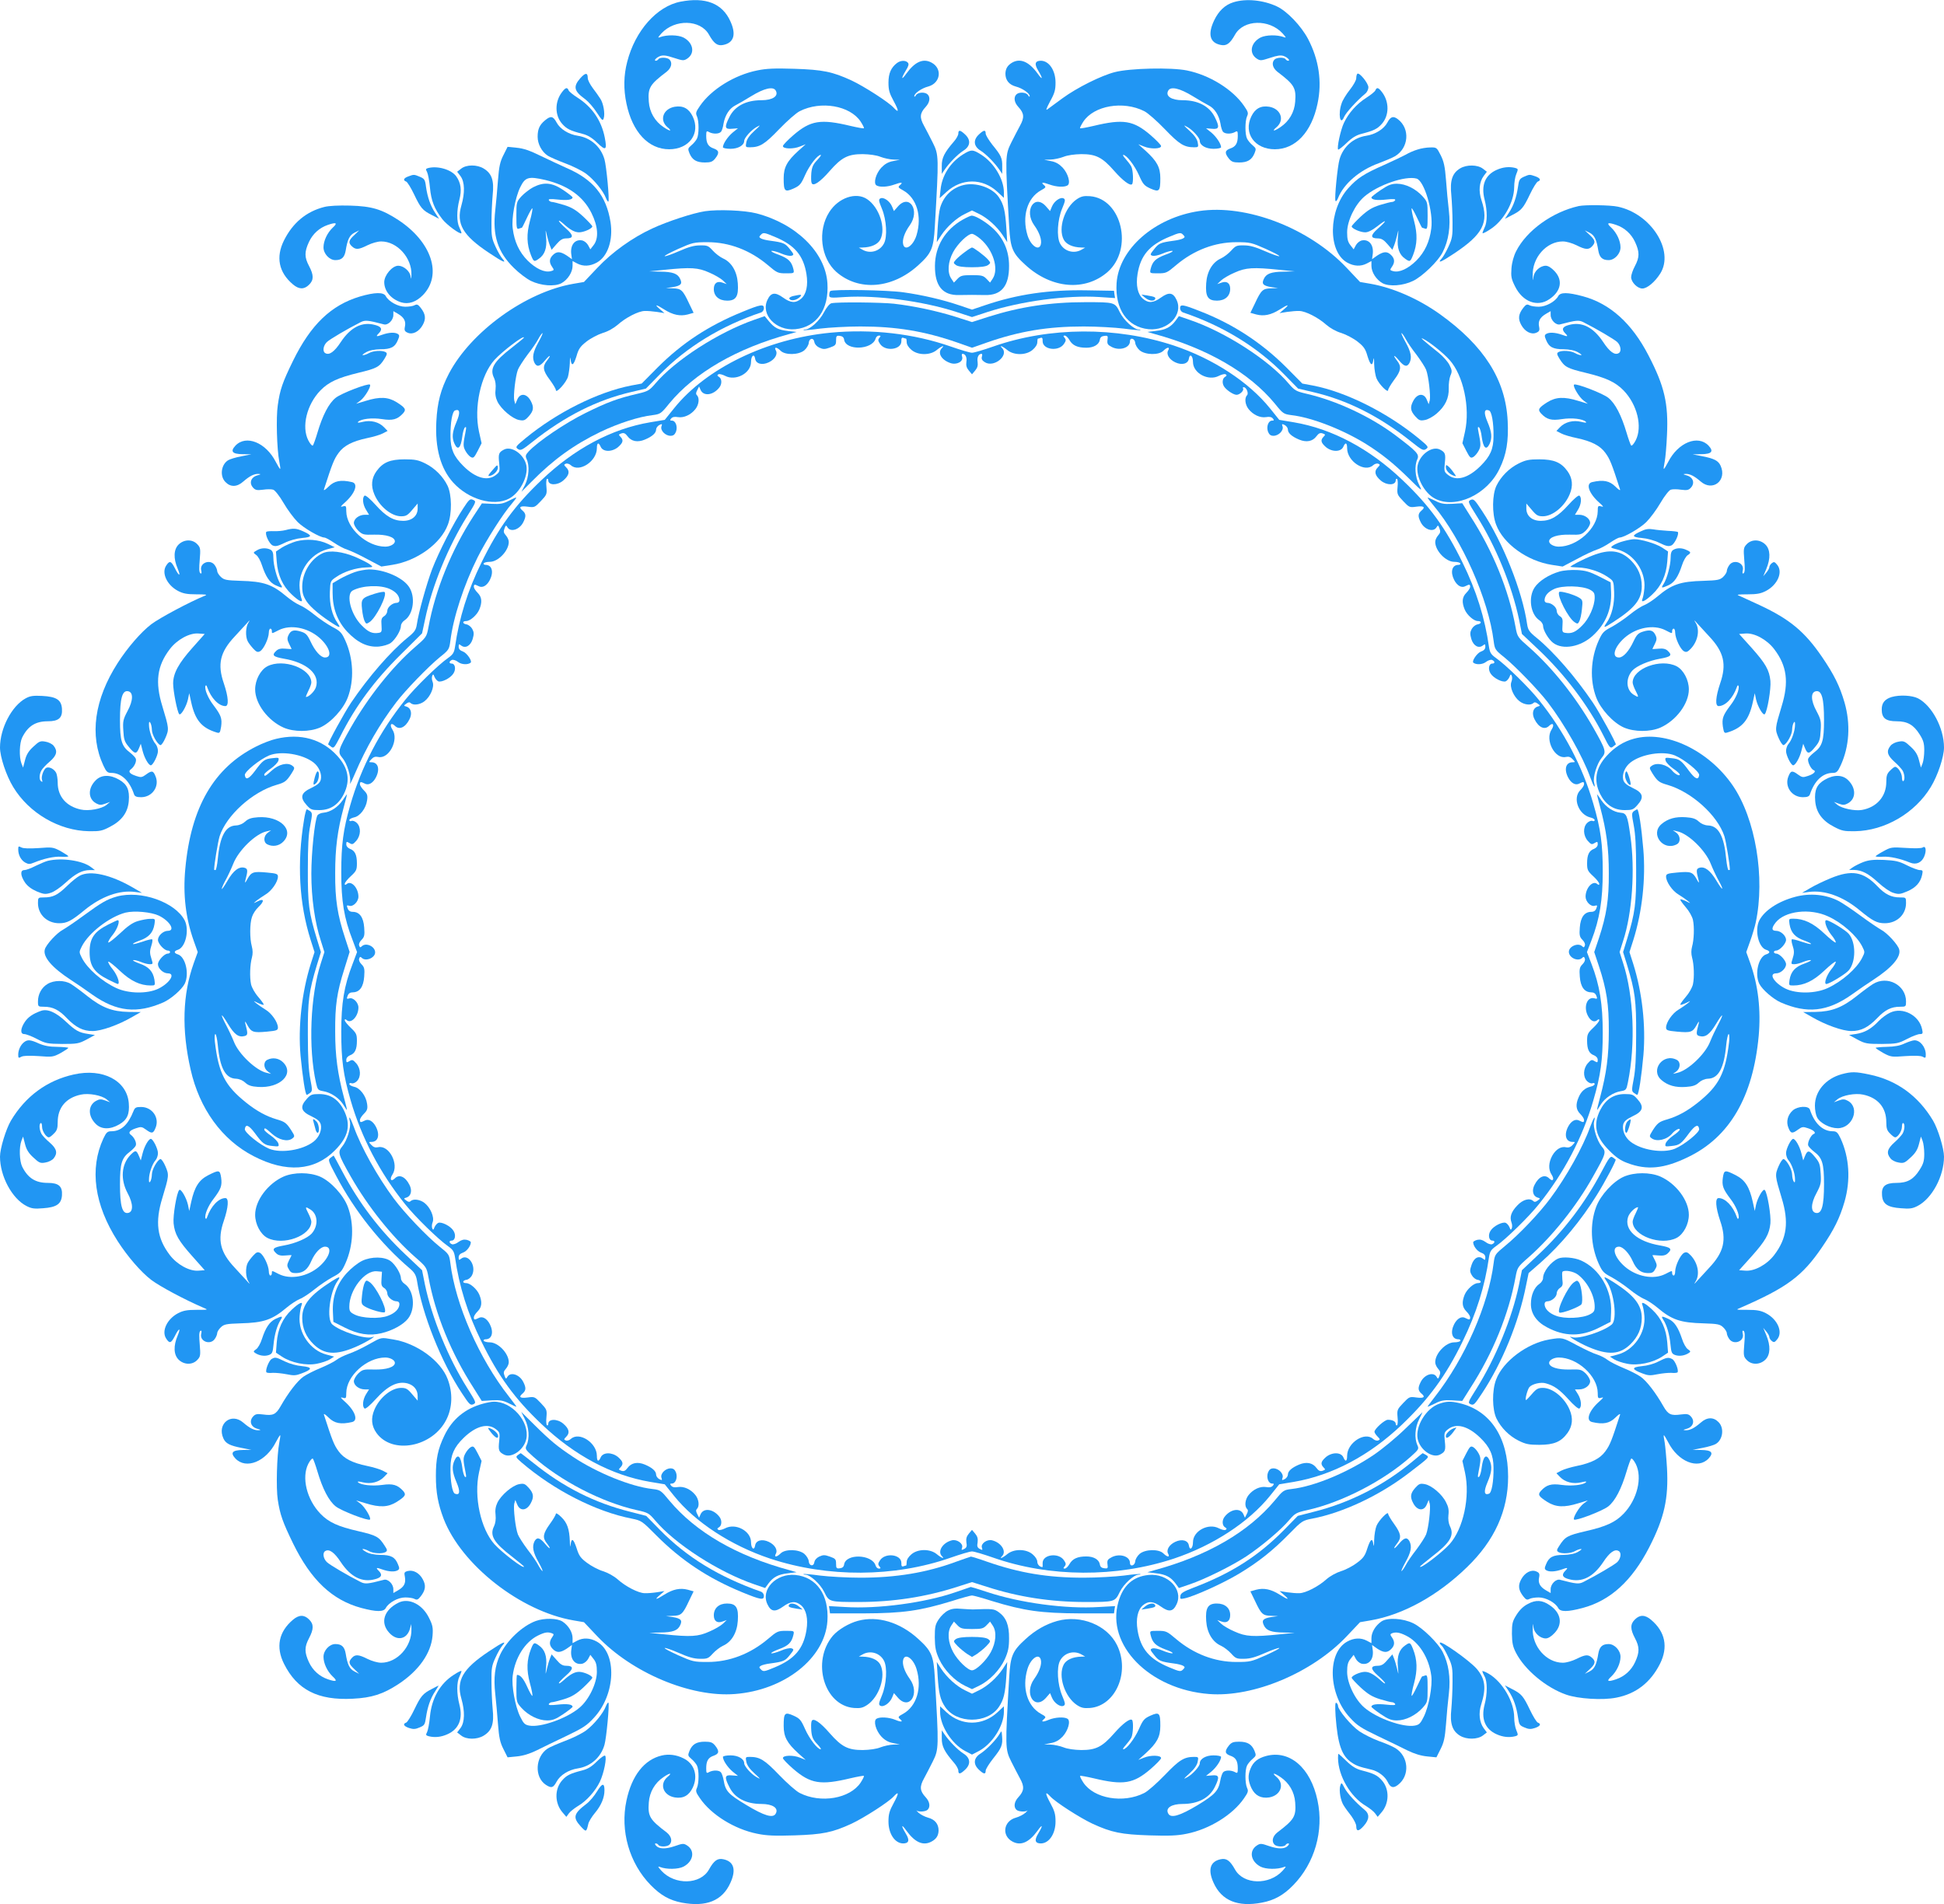 <?xml version="1.0" standalone="no"?>
<!DOCTYPE svg PUBLIC "-//W3C//DTD SVG 20010904//EN"
 "http://www.w3.org/TR/2001/REC-SVG-20010904/DTD/svg10.dtd">
<svg version="1.0" xmlns="http://www.w3.org/2000/svg"
 width="1280pt" height="1254pt" viewBox="0 0 1280 1254"
 preserveAspectRatio="xMidYMid meet">
<g transform="translate(0,1254) scale(0.1,-0.1)"
fill="#2196f3" stroke="none">
<path d="M4481 12529 c-156 -30 -299 -192 -351 -395 -24 -91 -25 -183 -5 -277
39 -187 145 -300 281 -300 133 0 208 106 155 216 -25 52 -63 73 -118 64 -76
-13 -103 -87 -49 -134 35 -29 19 -30 -25 0 -57 38 -92 98 -97 167 -7 92 6 113
118 198 31 25 39 59 18 80 -15 15 -64 16 -73 2 -3 -5 -11 -10 -16 -10 -17 0 2
21 28 31 20 7 42 4 90 -12 59 -19 65 -20 88 -5 53 35 40 105 -25 139 -36 18
-111 19 -155 2 -16 -6 -13 -1 10 25 88 96 257 92 313 -8 33 -59 56 -76 94 -68
70 14 87 69 47 156 -53 118 -164 161 -328 129z"/>
<path d="M8121 12525 c-55 -17 -97 -57 -127 -120 -43 -91 -28 -147 44 -161 38
-8 61 9 94 68 56 100 225 104 313 8 23 -26 26 -31 10 -25 -44 17 -119 16 -155
-2 -65 -34 -78 -104 -25 -139 23 -15 29 -14 88 5 48 16 70 19 90 12 26 -10 45
-31 28 -31 -5 0 -13 5 -16 10 -9 14 -58 13 -73 -2 -21 -21 -13 -55 18 -80 112
-85 125 -106 118 -198 -5 -69 -40 -129 -97 -167 -44 -30 -60 -29 -25 0 54 47
27 121 -49 134 -55 9 -93 -12 -118 -64 -53 -110 22 -216 155 -216 136 0 242
113 281 300 31 144 9 290 -62 426 -46 87 -139 184 -206 215 -90 42 -204 53
-286 27z"/>
<path d="M5906 12125 c-39 -30 -56 -68 -56 -129 0 -49 6 -70 35 -123 34 -63
35 -81 0 -43 -33 37 -195 141 -278 180 -126 58 -190 71 -377 77 -129 4 -183 2
-245 -11 -149 -30 -302 -125 -376 -233 -27 -39 -30 -48 -20 -69 14 -32 14
-119 0 -147 -6 -12 -22 -32 -37 -44 -23 -20 -24 -23 -12 -53 18 -43 46 -60
101 -60 39 0 51 5 68 26 29 37 26 53 -9 66 -37 12 -50 35 -50 83 0 32 2 35 19
25 27 -14 66 -13 79 3 5 6 13 30 16 53 10 55 38 100 78 120 18 9 66 37 105 61
85 52 145 66 161 36 20 -36 -21 -63 -95 -63 -101 0 -175 -39 -210 -110 -35
-68 -31 -83 17 -78 l39 3 -35 -28 c-33 -28 -64 -74 -64 -97 0 -5 22 -10 50
-10 50 0 90 23 90 52 0 20 47 72 81 91 30 17 29 14 -14 -25 -31 -28 -49 -54
-53 -75 -6 -31 -5 -33 22 -33 67 0 98 19 194 119 52 54 113 108 136 119 138
70 331 37 401 -69 14 -22 24 -41 21 -44 -2 -2 -42 5 -89 16 -196 47 -262 36
-375 -61 -38 -33 -69 -65 -69 -72 0 -19 68 -21 112 -3 l38 15 -47 -42 c-76
-69 -98 -110 -98 -182 0 -86 7 -93 64 -68 42 19 50 28 77 89 29 65 82 133 103
133 5 0 -5 -15 -23 -34 -27 -28 -35 -45 -39 -85 -2 -28 -2 -57 2 -66 9 -25 54
4 120 80 78 89 120 110 216 110 47 -1 91 -7 118 -18 23 -9 61 -17 85 -18 l42
-1 -45 -9 c-32 -6 -54 -19 -77 -43 -36 -39 -54 -103 -32 -117 21 -13 72 -11
119 6 47 17 59 15 35 -5 -14 -12 -11 -16 22 -34 89 -50 125 -170 88 -294 -21
-70 -76 -108 -88 -62 -8 30 9 79 43 126 70 97 -2 211 -78 124 l-26 -30 -12 29
c-15 37 -57 66 -78 54 -12 -7 -10 -17 11 -68 30 -72 37 -185 13 -229 -27 -51
-90 -69 -140 -41 l-25 14 25 1 c56 1 100 21 116 52 39 74 -6 212 -86 266 -73
50 -190 10 -250 -85 -78 -122 -56 -303 47 -394 148 -129 369 -111 540 45 86
78 100 110 108 251 27 464 27 474 -13 555 -18 36 -44 86 -58 112 -30 54 -28
82 11 124 27 29 32 63 13 82 -18 18 -65 15 -77 -5 -6 -10 -11 -13 -11 -6 0 18
48 52 91 63 82 22 96 119 22 158 -54 29 -108 6 -164 -71 -35 -49 -38 -37 -5
18 18 29 22 43 14 52 -14 17 -48 16 -72 -2z"/>
<path d="M6665 12128 c-31 -18 -44 -40 -45 -73 0 -43 24 -73 69 -85 43 -11 91
-45 91 -63 0 -7 -5 -4 -11 6 -12 20 -59 23 -77 5 -19 -19 -14 -53 13 -82 39
-42 41 -70 11 -124 -14 -26 -40 -76 -58 -112 -40 -81 -40 -91 -13 -555 8 -141
22 -173 108 -251 171 -156 392 -174 540 -45 171 151 94 482 -116 499 -42 3
-58 -1 -87 -20 -80 -54 -125 -192 -86 -266 16 -31 60 -51 116 -52 l25 -1 -25
-14 c-50 -28 -113 -10 -140 41 -24 44 -17 157 13 229 21 51 23 61 11 68 -21
12 -63 -17 -78 -54 l-12 -29 -26 30 c-76 87 -148 -27 -78 -124 34 -47 51 -96
43 -126 -12 -46 -67 -8 -88 62 -37 124 -1 244 88 294 33 18 36 22 22 34 -24
20 -12 22 35 5 47 -17 98 -19 119 -6 22 14 4 78 -32 117 -23 24 -45 37 -77 43
l-45 9 42 1 c24 1 62 9 85 18 27 11 71 17 118 18 96 0 138 -21 216 -110 56
-64 105 -101 118 -88 10 11 7 93 -5 116 -6 12 -23 34 -37 50 -14 15 -21 27
-16 27 21 0 74 -68 103 -133 27 -61 35 -70 77 -89 57 -25 64 -18 64 68 0 72
-22 113 -98 182 l-47 42 38 -15 c44 -18 112 -16 112 3 0 7 -31 39 -69 72 -113
97 -179 108 -375 61 -47 -11 -87 -18 -89 -16 -3 3 7 22 21 44 70 106 263 139
401 69 23 -11 84 -65 136 -119 96 -100 127 -119 194 -119 27 0 28 2 22 33 -4
21 -22 47 -53 75 -43 39 -44 42 -14 25 34 -19 81 -71 81 -91 0 -29 40 -52 90
-52 28 0 50 5 50 10 0 23 -31 69 -64 97 l-35 28 39 -3 c48 -5 52 10 18 78 -36
71 -110 110 -211 110 -74 0 -115 27 -95 63 16 30 76 16 161 -36 39 -24 87 -52
105 -61 40 -20 68 -65 78 -120 3 -23 11 -47 16 -53 13 -16 52 -17 79 -3 17 10
19 7 19 -25 0 -48 -13 -71 -50 -83 -35 -13 -38 -29 -9 -66 17 -21 29 -26 68
-26 55 0 83 17 101 60 12 30 11 33 -12 53 -15 12 -31 32 -37 44 -14 28 -14
115 0 147 10 21 7 30 -20 69 -74 108 -227 203 -376 233 -103 21 -376 15 -475
-11 -90 -23 -250 -103 -344 -172 -43 -32 -87 -64 -98 -72 -14 -11 -10 2 16 51
30 54 36 75 36 124 0 80 -42 143 -96 144 -39 0 -45 -21 -18 -65 33 -55 30 -67
-5 -18 -56 77 -113 101 -166 71z"/>
<path d="M3821 12025 c-49 -56 -42 -85 33 -139 21 -16 55 -55 76 -88 34 -52
39 -56 45 -37 10 30 -2 100 -23 130 -9 15 -32 46 -49 69 -18 24 -33 53 -33 66
0 37 -16 36 -49 -1z"/>
<path d="M8937 12054 c-4 -4 -7 -17 -7 -30 0 -12 -19 -46 -42 -75 -23 -29 -48
-69 -54 -89 -25 -69 -10 -153 16 -90 12 28 82 105 139 153 12 9 21 28 21 42 0
27 -60 101 -73 89z"/>
<path d="M3701 11934 c-49 -63 -49 -153 0 -209 30 -34 52 -45 133 -66 36 -9
64 -26 99 -60 56 -54 65 -48 49 35 -22 112 -83 201 -178 262 -30 19 -57 41
-60 49 -9 22 -20 19 -43 -11z"/>
<path d="M9056 11945 c-3 -8 -30 -30 -60 -49 -64 -41 -116 -100 -147 -165 -22
-46 -48 -166 -38 -176 3 -2 28 17 55 43 36 35 64 52 100 61 81 21 103 32 133
66 49 56 49 146 0 209 -23 30 -34 33 -43 11z"/>
<path d="M3588 11747 c-36 -30 -48 -58 -48 -108 0 -47 27 -98 66 -124 14 -9
66 -32 114 -50 49 -18 112 -49 139 -69 52 -39 113 -113 131 -161 6 -15 13 -25
16 -22 8 8 -13 234 -26 278 -24 83 -91 142 -176 155 -60 9 -116 44 -139 87
-23 43 -39 46 -77 14z"/>
<path d="M9135 11733 c-23 -43 -79 -78 -139 -87 -85 -13 -152 -72 -176 -155
-13 -44 -34 -256 -27 -273 3 -7 10 0 17 17 37 95 143 185 268 230 40 15 88 35
107 46 91 54 101 182 19 244 -30 23 -48 18 -69 -22z"/>
<path d="M6310 11660 c0 -10 -13 -34 -29 -52 -63 -73 -81 -108 -80 -162 l0
-51 17 25 c32 47 87 103 124 127 48 29 52 71 12 108 -32 30 -44 31 -44 5z"/>
<path d="M6446 11655 c-40 -37 -36 -79 12 -108 37 -24 92 -80 124 -127 l17
-25 0 48 c1 56 -7 73 -66 145 -23 30 -43 62 -43 73 0 25 -12 24 -44 -6z"/>
<path d="M3315 11519 c-22 -43 -29 -74 -36 -164 -4 -60 -13 -151 -18 -200 -19
-166 16 -275 122 -379 35 -35 86 -73 113 -86 66 -32 156 -39 201 -15 41 23 73
72 73 114 l0 32 30 -16 c40 -21 85 -19 130 6 72 40 108 149 90 266 -28 175
-114 281 -290 357 -36 16 -111 51 -167 78 -75 37 -117 51 -161 55 l-60 6 -27
-54z m274 -164 c150 -36 250 -107 305 -217 44 -88 50 -168 14 -213 l-21 -27
-14 26 c-7 14 -24 28 -37 32 -50 12 -84 -30 -74 -94 l4 -29 -34 24 c-43 28
-66 29 -92 3 -24 -24 -25 -48 -5 -77 15 -21 14 -23 -9 -29 -41 -10 -97 16
-152 70 -55 56 -87 123 -98 211 -9 66 16 203 49 271 33 68 54 74 164 49z"/>
<path d="M3511 11307 c-23 -12 -58 -39 -77 -59 -33 -37 -34 -40 -34 -129 0
-79 2 -90 16 -85 9 3 17 6 20 6 2 0 17 30 34 67 17 36 33 64 35 61 3 -3 -4
-41 -16 -84 -23 -86 -21 -153 7 -224 18 -45 21 -46 52 -24 39 27 54 70 48 138
-5 59 -5 60 5 16 6 -25 15 -56 21 -70 l10 -25 33 38 c24 28 40 37 63 37 50 0
50 20 -1 65 -26 23 -47 45 -47 50 0 5 12 -3 28 -17 45 -41 75 -58 105 -58 31
0 87 25 87 39 0 5 -27 34 -60 65 -47 43 -75 60 -126 76 -36 11 -72 20 -79 20
-8 0 -17 5 -21 11 -5 9 11 10 57 5 63 -7 99 -2 99 14 0 4 -28 26 -62 49 -73
49 -127 54 -197 18z"/>
<path d="M9333 11555 c-24 -7 -58 -22 -76 -33 -18 -10 -83 -41 -143 -68 -132
-58 -177 -87 -237 -154 -131 -146 -135 -417 -7 -489 45 -25 90 -27 130 -6 l30
16 0 -32 c0 -42 32 -91 73 -114 45 -24 135 -17 201 15 61 29 166 130 195 189
39 76 53 168 41 273 -6 51 -15 143 -19 203 -7 89 -14 121 -35 163 -26 51 -27
52 -69 51 -23 0 -61 -6 -84 -14z m-6 -191 c51 -14 112 -220 97 -329 -11 -88
-43 -155 -98 -211 -55 -54 -111 -80 -152 -70 -23 6 -24 8 -9 29 20 29 19 53
-5 77 -26 26 -49 25 -92 -3 l-34 -24 4 29 c10 64 -24 106 -74 94 -13 -4 -30
-18 -37 -32 l-14 -26 -21 27 c-17 21 -22 41 -22 85 0 75 52 183 113 235 89 77
270 139 344 119z"/>
<path d="M9092 11289 c-34 -23 -62 -45 -62 -49 0 -16 36 -21 99 -14 46 5 62 4
57 -5 -4 -6 -13 -11 -21 -11 -7 0 -43 -9 -79 -20 -51 -16 -79 -33 -126 -76
-33 -31 -60 -60 -60 -65 0 -14 57 -39 89 -39 19 0 47 14 80 40 64 51 67 40 4
-15 -51 -45 -51 -65 -1 -65 23 0 39 -9 63 -37 l33 -38 10 25 c6 14 15 45 21
70 10 44 10 43 5 -16 -6 -68 9 -111 48 -138 31 -22 34 -21 52 24 28 71 30 138
7 224 -12 43 -19 81 -16 84 2 3 18 -25 35 -61 17 -37 32 -67 34 -67 3 0 11 -3
20 -6 14 -5 16 6 16 85 0 89 -1 92 -34 129 -45 49 -111 82 -168 82 -36 0 -57
-8 -106 -41z"/>
<path d="M6339 11522 c-83 -53 -137 -138 -146 -231 l-6 -56 45 41 c99 91 237
92 335 1 l43 -40 0 36 c0 87 -65 195 -149 248 -56 36 -66 36 -122 1z"/>
<path d="M3036 11429 l-26 -20 23 -30 c27 -38 29 -108 5 -192 -35 -121 9 -197
180 -311 94 -63 122 -75 89 -38 -9 10 -29 44 -44 77 -25 54 -28 71 -27 160 0
55 4 136 8 181 10 95 -5 141 -59 174 -44 27 -114 27 -149 -1z"/>
<path d="M9614 11431 c-52 -31 -68 -81 -58 -175 4 -45 8 -126 8 -181 1 -89 -2
-106 -27 -160 -15 -33 -35 -67 -44 -77 -33 -36 -5 -25 82 33 189 126 229 203
180 349 -21 62 -15 121 14 161 l21 28 -26 20 c-35 27 -107 28 -150 2z"/>
<path d="M2818 11433 c-15 -4 -16 -8 -6 -26 6 -12 15 -58 19 -103 8 -86 29
-140 82 -208 29 -37 116 -101 125 -92 2 2 -4 18 -12 35 -20 38 -20 113 -1 187
16 62 10 109 -21 153 -32 44 -122 71 -186 54z"/>
<path d="M9854 11421 c-76 -34 -103 -102 -79 -195 19 -74 19 -149 -1 -187 -8
-17 -14 -33 -12 -35 3 -2 25 9 49 25 89 56 158 178 159 279 0 29 6 68 14 86
13 32 13 34 -7 40 -39 10 -81 6 -123 -13z"/>
<path d="M2688 11378 c-31 -11 -36 -26 -13 -34 8 -4 31 -41 51 -83 44 -92 56
-106 117 -137 l48 -25 -25 38 c-32 48 -51 104 -61 172 -6 48 -10 54 -41 67
-38 16 -39 16 -76 2z"/>
<path d="M10034 11376 c-28 -13 -33 -20 -39 -67 -10 -68 -29 -124 -61 -172
l-25 -38 48 25 c61 31 73 45 117 137 20 42 43 79 51 83 24 9 17 23 -16 35 -39
13 -37 13 -75 -3z"/>
<path d="M6343 11321 c-76 -19 -131 -74 -153 -150 -6 -20 -13 -79 -16 -131
l-6 -95 29 45 c38 57 101 115 158 142 l45 22 45 -22 c57 -27 120 -85 158 -142
l29 -45 -6 95 c-7 110 -17 154 -49 201 -42 63 -152 101 -234 80z"/>
<path d="M2135 11177 c-118 -30 -207 -104 -265 -220 -55 -110 -35 -211 59
-290 40 -34 74 -34 106 -2 32 31 31 64 0 123 -31 58 -31 93 -1 158 25 54 69
94 125 113 56 19 66 13 32 -18 -36 -34 -61 -87 -61 -130 0 -42 39 -84 78 -84
41 0 60 17 68 62 12 74 25 101 57 118 l32 16 -32 -31 c-38 -34 -41 -52 -15
-75 25 -23 44 -21 102 8 29 14 66 25 90 25 106 0 203 -109 199 -221 -2 -30 -2
-31 -6 -7 -5 33 -46 68 -81 68 -39 0 -92 -62 -92 -108 0 -59 45 -112 111 -133
49 -15 99 2 144 48 129 133 57 350 -162 494 -109 71 -175 91 -318 95 -76 2
-138 -1 -170 -9z"/>
<path d="M10395 11183 c-174 -39 -343 -161 -412 -297 -16 -31 -28 -74 -31
-113 -4 -54 -1 -70 23 -118 50 -103 148 -140 227 -85 77 52 90 125 34 184 -21
23 -43 36 -58 36 -37 0 -76 -35 -81 -73 -4 -30 -4 -30 -5 7 -5 118 90 226 198
226 24 0 61 -11 90 -25 59 -30 81 -31 103 -7 24 26 21 40 -15 74 l-33 31 32
-16 c32 -17 45 -44 57 -118 8 -45 27 -62 68 -62 39 0 78 42 78 84 0 43 -25 96
-61 130 -34 31 -24 37 32 18 56 -19 100 -59 125 -113 30 -65 30 -100 -1 -158
-14 -26 -25 -59 -25 -73 0 -33 41 -75 74 -75 31 0 82 42 118 99 94 150 -61
394 -280 440 -51 11 -216 13 -257 4z"/>
<path d="M4642 11149 c-79 -12 -247 -67 -348 -114 -130 -60 -263 -155 -361
-259 l-88 -93 -70 -12 c-313 -54 -673 -314 -819 -591 -54 -104 -77 -191 -83
-317 -9 -175 28 -309 111 -401 101 -111 265 -159 367 -106 71 36 128 146 115
218 -14 73 -97 132 -148 105 -34 -18 -38 -28 -31 -90 5 -52 4 -57 -22 -77 -54
-43 -134 -21 -214 59 -64 64 -84 111 -85 194 -1 92 12 165 30 172 32 12 36
-14 10 -75 -29 -68 -32 -105 -13 -145 21 -46 41 -28 51 48 3 27 11 54 17 60 9
7 10 1 5 -25 -17 -86 -18 -98 -2 -128 9 -17 25 -36 36 -42 17 -9 22 -4 45 40
l26 51 -17 76 c-35 159 11 372 102 473 52 57 194 165 194 147 0 -3 -36 -32
-79 -66 -121 -93 -148 -140 -118 -200 9 -19 13 -46 10 -74 -4 -30 0 -56 12
-81 24 -50 99 -114 143 -122 31 -6 39 -3 64 25 31 35 35 59 13 100 -26 50 -70
55 -89 10 l-13 -31 -7 25 c-7 29 8 161 24 202 6 16 35 61 64 100 30 38 61 84
70 102 9 17 21 35 27 39 6 4 -5 -22 -25 -58 -37 -66 -44 -104 -26 -139 16 -28
35 -23 69 18 34 41 43 37 11 -4 -29 -37 -25 -65 20 -124 22 -30 40 -60 40 -68
0 -26 70 51 80 89 5 19 11 60 12 90 1 36 3 44 5 23 6 -49 20 -40 39 22 13 46
24 63 65 95 28 22 76 47 107 57 35 10 73 32 99 54 52 47 136 90 177 91 17 1
54 -2 81 -6 l50 -8 -30 26 c-40 34 -26 33 30 -3 56 -35 103 -45 153 -32 l39
11 -30 62 c-41 88 -52 98 -106 99 l-46 2 43 6 c55 9 66 21 51 53 -16 36 -48
48 -132 49 l-72 2 100 10 c174 18 222 15 295 -18 36 -15 76 -39 90 -52 l25
-24 -26 9 c-36 14 -59 -2 -59 -42 0 -46 34 -76 88 -76 58 0 76 28 70 114 -5
78 -41 139 -97 164 -20 9 -51 33 -68 52 -29 32 -36 35 -85 34 -38 0 -76 -11
-137 -38 -46 -20 -88 -35 -94 -33 -6 2 34 23 89 48 95 42 103 44 194 44 142 0
280 -53 396 -151 60 -51 66 -54 119 -54 55 0 55 0 49 28 -12 50 -33 70 -96 94
-35 12 -56 24 -47 26 8 1 37 -6 64 -18 26 -11 56 -18 67 -14 17 5 16 9 -12 44
-30 38 -41 43 -130 55 -25 3 -52 10 -60 15 -13 8 -13 11 1 25 15 15 22 14 91
-15 130 -54 188 -122 208 -245 12 -74 -1 -133 -35 -162 -36 -31 -69 -29 -120
8 -52 37 -79 33 -102 -16 -46 -97 57 -205 184 -193 140 14 222 131 211 303
-13 203 -206 392 -468 460 -78 20 -252 27 -338 14z"/>
<path d="M7895 11150 c-293 -44 -528 -250 -543 -475 -11 -172 71 -289 211
-303 127 -12 230 96 184 193 -23 49 -50 53 -102 16 -51 -37 -84 -39 -120 -8
-34 29 -47 88 -35 162 20 123 78 191 208 245 69 29 76 30 91 15 14 -14 14 -17
1 -25 -8 -5 -35 -12 -60 -15 -89 -12 -100 -17 -130 -55 -28 -35 -29 -39 -12
-44 11 -4 41 3 67 14 27 12 56 19 64 18 9 -2 -12 -14 -47 -26 -63 -24 -84 -44
-96 -94 -6 -28 -6 -28 49 -28 53 0 59 3 119 54 116 98 254 151 396 151 91 0
99 -2 194 -44 55 -25 95 -46 89 -48 -6 -2 -48 13 -94 33 -61 27 -99 38 -137
38 -49 1 -56 -2 -85 -34 -17 -19 -48 -43 -68 -52 -56 -25 -92 -86 -97 -164 -6
-87 11 -114 71 -114 53 0 87 30 87 78 0 38 -23 54 -59 40 l-26 -9 25 24 c14
13 54 37 90 52 73 33 121 36 295 18 l100 -10 -72 -2 c-84 -1 -116 -13 -132
-49 -15 -32 -4 -44 51 -53 l43 -6 -46 -2 c-54 -1 -65 -11 -106 -99 l-30 -62
39 -11 c50 -13 97 -3 153 32 56 36 70 37 30 3 l-30 -26 50 8 c28 4 64 7 81 6
41 -1 125 -44 177 -91 26 -22 64 -44 99 -54 31 -10 79 -35 107 -57 41 -32 52
-49 65 -95 19 -62 33 -71 39 -22 2 17 5 4 5 -31 1 -34 8 -77 16 -95 16 -38 76
-98 76 -76 0 8 18 38 40 68 45 59 49 87 20 124 -32 41 -23 45 11 4 34 -41 53
-46 69 -18 18 35 11 73 -26 139 -20 36 -31 62 -25 58 6 -4 18 -22 27 -39 9
-18 40 -64 70 -102 29 -39 58 -84 64 -100 16 -41 31 -173 24 -202 l-7 -25 -13
31 c-19 45 -63 40 -89 -10 -22 -41 -18 -65 13 -100 25 -28 33 -31 64 -25 19 3
54 22 77 42 57 49 82 102 80 167 -1 29 4 66 11 83 12 27 11 36 -6 70 -10 21
-42 57 -69 79 -107 86 -130 106 -105 94 40 -19 133 -93 174 -139 91 -101 137
-314 102 -473 l-17 -76 26 -51 c23 -44 28 -49 45 -40 11 6 27 25 36 42 16 30
15 42 -2 128 -5 26 -4 32 5 25 6 -6 14 -33 17 -60 10 -76 30 -94 52 -48 18 40
15 77 -14 145 -26 61 -22 87 10 75 18 -7 31 -80 30 -172 -1 -83 -21 -129 -85
-193 -81 -81 -160 -103 -214 -60 -26 20 -27 25 -22 77 7 62 3 72 -31 90 -51
27 -134 -32 -148 -105 -13 -72 44 -182 115 -218 135 -70 344 27 425 198 45 92
60 182 53 315 -14 271 -155 493 -446 702 -143 102 -309 174 -456 200 l-70 12
-88 93 c-247 262 -660 421 -972 374z"/>
<path d="M6340 11094 c-117 -66 -183 -176 -184 -304 -1 -133 50 -196 159 -193
33 0 71 1 85 1 14 0 52 -1 85 -1 109 -3 160 60 159 193 0 97 -36 180 -104 244
-47 44 -117 86 -142 86 -7 0 -33 -12 -58 -26z m116 -128 c83 -71 122 -196 81
-260 l-18 -27 -23 24 c-21 22 -32 25 -96 25 -64 0 -75 -3 -96 -25 l-23 -24
-18 27 c-27 41 -21 111 13 174 30 56 97 120 124 120 9 0 34 -15 56 -34z"/>
<path d="M6354 10881 c-21 -15 -48 -38 -59 -50 -19 -22 -19 -23 0 -37 13 -9
47 -14 105 -14 58 0 92 5 105 14 19 14 19 15 0 37 -22 25 -94 79 -105 79 -4 0
-25 -13 -46 -29z"/>
<path d="M5467 10623 c-4 -3 -7 -15 -7 -26 0 -19 5 -20 104 -13 211 13 513
-27 732 -98 l104 -34 104 34 c220 71 521 111 733 98 l105 -7 -4 24 -3 24 -175
3 c-252 5 -462 -26 -674 -98 l-86 -29 -83 28 c-109 37 -241 68 -369 86 -104
15 -469 21 -481 8z"/>
<path d="M2369 10587 c-189 -57 -322 -184 -439 -422 -70 -143 -87 -192 -101
-294 -12 -79 -6 -290 10 -371 5 -25 8 -47 6 -48 -2 -2 -15 19 -29 46 -65 128
-196 181 -266 107 -35 -38 -21 -55 47 -56 l58 -1 -66 -13 c-37 -7 -76 -19 -87
-26 -47 -29 -56 -106 -17 -144 33 -34 76 -33 117 4 43 37 71 51 100 50 18 -1
17 -3 -9 -10 -41 -12 -54 -50 -27 -80 15 -17 26 -19 66 -14 26 4 56 4 67 0 11
-3 42 -42 68 -87 26 -45 68 -101 93 -126 40 -40 147 -102 176 -102 7 0 35 -15
63 -34 28 -19 67 -40 88 -46 21 -7 80 -34 131 -62 l93 -49 71 11 c162 25 320
139 367 265 28 73 26 197 -2 256 -30 62 -85 116 -145 146 -48 24 -70 28 -137
28 -97 0 -144 -20 -186 -78 -33 -46 -38 -97 -14 -153 33 -79 112 -144 176
-144 32 0 43 6 73 42 l36 42 0 -33 c0 -49 -38 -81 -95 -81 -64 0 -113 28 -183
106 -34 38 -65 64 -71 60 -17 -11 -13 -58 9 -93 l20 -33 -28 0 c-37 0 -72 -26
-72 -54 0 -12 13 -35 29 -51 28 -26 35 -28 105 -26 80 2 136 -16 136 -44 0
-18 -31 -35 -63 -35 -122 0 -256 121 -257 233 0 35 -2 38 -22 32 -19 -5 -17
-1 11 24 69 61 92 126 49 136 -74 17 -116 9 -155 -30 -21 -21 -33 -28 -30 -18
55 170 66 199 97 241 34 47 90 76 188 97 40 8 87 22 103 31 l31 16 -23 24
c-33 35 -88 49 -140 36 -27 -7 -38 -7 -31 0 20 20 92 28 157 18 71 -11 101 -3
139 38 22 25 16 36 -42 73 -56 35 -111 38 -204 9 l-63 -19 28 21 c28 20 73 95
63 105 -11 11 -189 -57 -226 -87 -45 -36 -86 -115 -120 -230 -12 -41 -26 -79
-30 -84 -5 -4 -18 11 -30 34 -46 90 -10 236 80 329 54 55 114 83 250 116 121
29 138 38 172 93 17 28 19 36 7 43 -21 13 -81 10 -109 -6 -14 -8 -32 -14 -40
-14 -8 0 1 8 20 19 23 13 55 19 95 20 69 0 96 14 115 61 11 26 11 32 -1 40
-20 12 -58 10 -101 -5 -41 -15 -46 -13 -23 10 25 26 17 43 -26 54 -84 23 -159
-14 -224 -111 -43 -66 -78 -91 -104 -74 -19 11 -12 51 12 73 19 18 134 86 221
130 30 15 46 14 153 -14 27 -8 63 27 63 62 l0 25 31 -18 c39 -23 53 -48 45
-85 -5 -23 -1 -31 18 -39 33 -15 76 7 100 52 22 40 18 71 -14 112 -17 22 -25
25 -40 17 -10 -6 -38 -10 -62 -10 -47 0 -109 34 -128 70 -14 27 -72 26 -171
-3z"/>
<path d="M10260 10590 c-19 -36 -81 -70 -128 -70 -24 0 -52 4 -62 10 -15 8
-23 5 -40 -17 -32 -41 -36 -72 -14 -112 24 -45 67 -67 100 -52 19 8 23 16 18
39 -8 37 6 62 45 85 l31 18 0 -25 c0 -35 36 -70 63 -62 107 28 123 29 153 14
87 -44 202 -112 222 -130 23 -22 30 -62 11 -73 -26 -17 -61 8 -104 74 -65 97
-140 134 -224 111 -43 -11 -51 -28 -26 -54 23 -23 18 -25 -22 -10 -44 15 -82
17 -102 5 -12 -8 -12 -14 -1 -40 19 -47 46 -61 115 -61 40 -1 72 -7 95 -20 19
-11 28 -19 20 -19 -8 0 -26 6 -40 14 -28 16 -88 19 -109 6 -12 -7 -10 -15 7
-43 34 -55 51 -64 172 -93 136 -33 196 -61 250 -116 90 -93 126 -239 80 -329
-12 -23 -25 -38 -30 -34 -4 5 -18 43 -30 84 -34 115 -75 194 -120 230 -37 30
-215 98 -226 87 -10 -10 35 -85 63 -105 l28 -21 -63 19 c-93 29 -148 26 -204
-9 -58 -37 -64 -48 -42 -73 38 -41 68 -49 139 -38 65 10 137 2 157 -18 7 -7
-4 -7 -31 0 -52 13 -107 -1 -140 -36 l-23 -24 31 -16 c16 -9 63 -23 103 -31
98 -21 154 -50 188 -97 31 -42 42 -71 97 -241 3 -10 -9 -3 -30 18 -39 39 -81
47 -154 30 -44 -10 -21 -75 48 -136 28 -25 30 -29 12 -24 -21 6 -23 3 -23 -32
-1 -112 -135 -233 -257 -233 -32 0 -63 17 -63 35 0 28 56 46 136 44 70 -2 77
0 105 26 16 16 29 39 29 51 0 28 -35 54 -72 54 l-28 0 20 33 c22 35 26 82 9
93 -6 4 -37 -22 -71 -60 -70 -78 -119 -106 -183 -106 -57 0 -95 32 -95 81 l0
33 36 -42 c30 -36 41 -42 73 -42 64 0 143 65 176 144 24 56 19 107 -14 153
-42 58 -89 78 -186 78 -67 0 -89 -4 -137 -28 -60 -30 -115 -84 -145 -146 -28
-59 -30 -183 -2 -256 47 -126 205 -240 367 -265 l71 -11 93 49 c51 28 110 55
131 62 21 6 60 27 88 46 28 19 56 34 63 34 29 0 136 62 176 102 25 25 67 81
93 126 26 45 57 84 68 87 11 4 41 4 67 0 40 -5 51 -3 66 14 27 30 14 68 -27
80 -26 7 -27 9 -9 10 29 1 57 -13 100 -50 79 -69 175 7 131 104 -15 33 -42 47
-118 62 l-66 13 58 1 c68 1 82 18 47 56 -70 74 -201 21 -266 -107 -14 -27 -27
-48 -29 -46 -2 1 1 23 6 48 5 25 12 104 15 175 10 207 -16 321 -122 525 -109
211 -253 341 -432 389 -101 27 -148 27 -162 1z"/>
<path d="M5225 10591 c-16 -3 -29 -11 -28 -16 4 -18 39 -16 64 4 25 22 18 24
-36 12z"/>
<path d="M7539 10580 c25 -21 56 -26 66 -11 7 13 -2 17 -50 25 l-40 6 24 -20z"/>
<path d="M5475 10543 c-12 -2 -32 -26 -50 -60 -28 -55 -92 -113 -123 -113 -9
0 -13 -2 -11 -4 2 -2 51 2 109 10 58 7 177 14 265 14 237 0 421 -31 633 -104
l102 -36 103 36 c211 73 395 104 632 104 88 0 207 -7 265 -14 58 -8 107 -12
109 -10 2 2 -2 4 -11 4 -32 0 -99 61 -125 114 -32 66 -33 66 -227 66 -230 0
-428 -30 -637 -96 l-109 -35 -109 35 c-125 39 -275 71 -406 86 -86 9 -368 12
-410 3z"/>
<path d="M4890 10487 c-222 -90 -398 -205 -560 -367 l-105 -106 -70 -13 c-219
-43 -488 -177 -696 -348 -64 -53 -67 -57 -49 -70 18 -12 27 -8 97 48 210 167
423 275 652 328 l94 22 91 93 c176 180 404 320 669 409 9 4 17 16 17 27 0 29
-21 26 -140 -23z"/>
<path d="M7770 10510 c0 -11 8 -23 18 -27 264 -89 491 -228 668 -409 l91 -93
94 -22 c229 -53 442 -160 652 -328 70 -56 79 -60 97 -48 18 13 15 17 -49 70
-207 170 -478 306 -696 348 l-70 13 -105 106 c-163 163 -351 286 -567 370
-116 46 -133 48 -133 20z"/>
<path d="M4966 10434 c-237 -83 -522 -267 -652 -421 -38 -44 -47 -50 -116 -66
-129 -30 -198 -55 -343 -127 -134 -66 -315 -189 -374 -253 -21 -23 -23 -30
-13 -52 20 -43 14 -117 -11 -168 l-24 -46 69 69 c142 144 280 243 452 326 117
56 253 100 342 110 52 7 56 9 110 76 167 203 444 364 794 459 l45 13 -55 6
c-67 8 -90 20 -127 64 l-28 34 -69 -24z"/>
<path d="M7741 10429 c-32 -43 -65 -61 -129 -68 l-57 -7 45 -13 c349 -95 627
-256 794 -459 54 -67 58 -69 110 -76 132 -15 338 -95 492 -191 103 -65 177
-124 280 -225 90 -89 91 -89 68 -43 -26 51 -32 125 -12 168 15 33 -1 50 -142
157 -165 124 -388 229 -588 275 -69 16 -78 22 -116 66 -130 155 -420 342 -654
421 l-70 24 -21 -29z"/>
<path d="M5468 10349 c-417 -40 -817 -233 -1029 -497 l-62 -77 -96 -16 c-254
-43 -498 -173 -716 -381 -178 -169 -284 -316 -395 -543 -91 -185 -147 -365
-174 -555 -6 -38 -13 -50 -47 -74 -64 -45 -215 -192 -281 -275 -168 -208 -290
-443 -362 -694 -46 -159 -59 -260 -59 -442 0 -189 18 -301 75 -447 l29 -78
-29 -77 c-57 -147 -75 -259 -75 -448 0 -186 13 -283 62 -452 71 -245 193 -478
359 -684 66 -83 217 -230 281 -275 34 -24 41 -36 47 -74 27 -190 83 -370 174
-555 111 -227 217 -374 395 -543 217 -207 463 -338 716 -381 l96 -16 61 -76
c140 -174 375 -327 632 -413 380 -126 819 -124 1190 6 63 22 126 41 140 41 14
0 77 -19 140 -41 371 -130 810 -132 1190 -6 257 86 492 239 632 413 l61 76 96
16 c252 43 498 173 712 377 177 169 289 321 399 547 91 185 147 365 174 555 6
38 13 50 47 74 64 45 215 192 281 275 166 206 288 439 359 684 49 167 62 267
62 447 0 186 -20 312 -74 452 l-30 78 30 78 c54 140 74 266 74 452 0 180 -13
280 -62 447 -71 245 -193 478 -359 684 -66 83 -217 230 -281 275 -34 24 -41
36 -47 74 -27 190 -83 370 -174 555 -111 227 -217 374 -395 543 -217 207 -463
338 -716 381 l-96 16 -61 76 c-140 174 -375 327 -632 413 -380 126 -819 124
-1190 -6 -63 -22 -126 -41 -140 -41 -14 0 -77 19 -140 41 -244 85 -520 117
-792 91z m90 -46 c11 -73 183 -68 207 6 3 12 13 21 22 21 13 0 13 -3 3 -15
-10 -12 -9 -20 4 -39 34 -53 141 -40 141 17 -1 19 3 26 13 22 7 -3 16 -5 18
-5 2 0 4 -11 4 -24 0 -15 12 -34 31 -50 43 -37 124 -37 167 -1 30 25 56 35 34
13 -31 -31 -5 -78 56 -99 41 -14 87 10 77 42 -4 10 -2 19 2 19 20 0 31 -24 26
-54 -3 -23 1 -38 16 -56 l21 -25 21 25 c15 18 19 33 16 56 -5 30 6 54 26 54 4
0 6 -9 2 -19 -4 -14 1 -25 19 -36 60 -39 162 45 114 93 -22 22 4 12 34 -13 43
-36 124 -36 167 1 19 16 31 35 31 50 0 13 2 24 4 24 2 0 11 2 18 5 10 4 14 -3
13 -22 0 -57 107 -70 141 -17 13 19 14 27 4 39 -10 12 -10 15 1 15 8 0 22 -14
31 -30 20 -35 53 -50 111 -50 49 0 84 21 89 53 2 15 11 23 29 25 23 3 25 0 21
-27 -3 -25 1 -32 28 -46 52 -27 120 -6 120 37 0 29 33 19 35 -11 1 -13 14 -35
29 -48 37 -31 126 -33 156 -3 25 25 45 27 32 3 -15 -25 6 -60 46 -79 44 -21
85 -10 90 24 6 37 27 19 27 -22 0 -74 102 -128 171 -91 18 9 38 14 44 10 9 -6
8 -10 -4 -17 -19 -11 -21 -46 -3 -68 19 -24 60 -50 79 -50 21 0 50 28 43 41
-4 5 -2 9 4 9 18 0 34 -41 22 -53 -18 -18 -13 -62 10 -91 30 -38 76 -59 115
-53 22 4 37 1 45 -9 9 -11 8 -14 -5 -14 -25 0 -39 -40 -27 -73 8 -19 17 -27
36 -27 34 0 68 35 60 61 -6 18 -5 19 14 10 12 -7 21 -20 21 -30 0 -23 26 -46
74 -66 48 -20 89 -12 114 22 14 19 24 24 40 19 20 -7 20 -9 7 -22 -22 -23 -18
-39 16 -69 41 -33 99 -32 114 3 14 32 25 27 25 -10 0 -86 116 -162 171 -112
10 9 25 14 34 10 13 -5 13 -8 -4 -25 -25 -25 -18 -53 21 -86 39 -33 98 -32 98
2 0 8 4 12 9 9 4 -3 6 -27 3 -54 -4 -46 -2 -51 37 -92 39 -41 42 -43 85 -37
51 7 64 -2 35 -26 -23 -20 -24 -38 -4 -77 25 -49 84 -67 104 -32 9 15 11 14
19 -8 8 -20 6 -29 -9 -46 -10 -11 -19 -30 -19 -43 0 -58 70 -131 125 -131 19
0 37 -4 40 -10 3 -5 -2 -10 -12 -10 -43 0 -55 -47 -28 -100 20 -38 49 -54 74
-40 26 13 31 13 31 -5 0 -8 -11 -25 -25 -39 -28 -28 -31 -61 -11 -110 16 -37
60 -76 87 -76 27 0 24 -18 -3 -22 -12 -2 -29 -15 -37 -29 -12 -22 -13 -34 -3
-68 14 -45 49 -64 77 -41 13 10 15 9 15 -9 0 -15 -9 -25 -29 -32 -25 -9 -62
-63 -50 -73 18 -15 60 -13 82 4 14 11 32 17 41 14 20 -8 21 -24 2 -24 -23 0
-30 -38 -11 -66 19 -30 77 -59 99 -51 9 4 20 17 25 29 7 19 10 20 15 7 4 -8 3
-27 -3 -41 -12 -32 15 -96 54 -126 29 -23 74 -29 91 -12 7 7 16 6 29 -4 18
-13 18 -14 -3 -20 -29 -10 -37 -47 -18 -83 27 -54 67 -72 96 -43 25 25 37 7
16 -25 -45 -68 22 -196 94 -180 19 4 31 0 45 -15 18 -19 18 -20 -1 -20 -44 0
-57 -46 -29 -100 20 -38 49 -54 74 -40 26 13 31 13 31 -5 0 -8 -11 -25 -25
-39 -52 -52 -12 -161 68 -180 15 -3 27 -11 27 -17 0 -6 -7 -9 -15 -5 -9 3 -24
-3 -35 -14 -28 -28 -26 -82 4 -117 22 -25 27 -26 45 -15 19 11 21 10 21 -8 0
-13 -10 -24 -24 -30 -33 -12 -46 -39 -46 -96 0 -42 4 -51 40 -84 22 -20 40
-43 40 -50 0 -9 -3 -10 -14 -1 -29 24 -76 -27 -76 -84 0 -33 35 -68 60 -60 17
5 19 3 11 -17 -6 -16 -16 -23 -35 -23 -44 -1 -69 -36 -74 -103 -4 -51 -1 -63
18 -82 13 -13 19 -28 15 -37 -4 -13 -8 -14 -17 -5 -26 26 -88 0 -88 -36 0 -40
61 -67 88 -40 9 9 13 8 17 -5 4 -9 -2 -24 -15 -37 -19 -19 -22 -31 -18 -82 5
-67 30 -102 74 -103 18 0 29 -7 35 -23 8 -20 6 -22 -15 -16 -46 11 -71 -58
-41 -115 17 -34 42 -46 61 -30 11 9 14 9 14 0 0 -7 -18 -29 -40 -50 -36 -34
-40 -43 -40 -85 0 -57 13 -84 46 -96 14 -6 24 -17 24 -30 0 -18 -2 -19 -21 -8
-18 11 -23 10 -45 -15 -30 -35 -32 -89 -4 -117 11 -11 26 -17 35 -14 8 4 15 1
15 -5 0 -6 -12 -14 -27 -17 -37 -9 -63 -32 -79 -71 -21 -48 -17 -81 11 -109
14 -14 25 -31 25 -39 0 -18 -5 -18 -31 -5 -25 14 -54 -2 -74 -40 -28 -54 -15
-100 29 -100 19 0 19 0 0 -21 -12 -13 -25 -18 -40 -15 -34 9 -69 -12 -93 -54
-25 -45 -27 -92 -5 -125 21 -32 9 -50 -16 -25 -29 29 -69 11 -96 -43 -19 -36
-11 -73 18 -83 21 -6 21 -7 3 -20 -13 -10 -22 -11 -29 -4 -23 23 -69 11 -106
-29 -40 -42 -51 -75 -38 -111 5 -13 6 -31 2 -39 -5 -13 -8 -12 -15 7 -5 12
-16 25 -25 29 -22 8 -80 -21 -99 -51 -19 -28 -12 -66 11 -66 19 0 18 -16 -2
-24 -8 -3 -28 3 -43 15 -20 14 -35 18 -54 14 -15 -4 -27 -11 -27 -16 0 -24 26
-59 51 -68 20 -7 29 -17 29 -32 0 -18 -3 -19 -14 -9 -29 23 -60 8 -76 -38 -13
-38 -13 -46 1 -70 8 -15 25 -28 37 -30 27 -4 30 -22 3 -22 -27 0 -71 -39 -87
-76 -20 -49 -17 -82 11 -110 14 -14 25 -31 25 -39 0 -18 -5 -18 -31 -5 -25 14
-54 -2 -74 -40 -27 -53 -15 -100 28 -100 10 0 15 -5 12 -10 -3 -6 -21 -10 -40
-10 -55 0 -125 -73 -125 -131 0 -13 9 -32 19 -43 15 -17 17 -26 9 -46 -8 -22
-10 -23 -19 -7 -20 34 -79 16 -104 -33 -20 -39 -19 -57 4 -77 29 -24 16 -33
-35 -26 -43 6 -46 4 -85 -37 -39 -41 -41 -46 -37 -92 3 -27 1 -51 -3 -54 -5
-3 -9 1 -9 9 0 16 -21 27 -52 27 -21 0 -88 -60 -88 -79 0 -6 9 -20 20 -31 18
-18 18 -21 5 -26 -9 -4 -24 1 -34 10 -55 50 -171 -26 -171 -111 0 -38 -11 -43
-25 -10 -15 34 -73 35 -114 2 -34 -30 -38 -46 -16 -69 13 -13 13 -15 -7 -22
-16 -5 -26 0 -40 19 -25 34 -66 42 -114 22 -48 -20 -74 -43 -74 -66 0 -10 -9
-23 -21 -30 -19 -9 -20 -8 -14 10 8 26 -26 61 -60 61 -19 0 -28 -8 -36 -27
-12 -33 2 -73 27 -73 13 0 14 -3 5 -14 -8 -10 -23 -13 -45 -9 -39 6 -85 -15
-115 -53 -23 -29 -28 -73 -10 -91 8 -8 7 -17 -2 -34 l-12 -24 -10 23 c-20 44
-84 35 -124 -17 -18 -23 -16 -58 3 -69 12 -7 13 -11 4 -17 -6 -4 -26 1 -44 10
-69 37 -171 -17 -171 -91 0 -41 -21 -59 -27 -22 -5 34 -46 45 -90 24 -40 -19
-61 -54 -46 -79 13 -24 -7 -22 -32 3 -30 30 -119 28 -156 -3 -15 -13 -28 -35
-29 -48 -2 -30 -35 -40 -35 -11 0 43 -68 64 -120 37 -27 -14 -31 -21 -28 -46
4 -27 2 -30 -21 -27 -18 2 -27 10 -29 25 -5 32 -40 53 -89 53 -58 0 -91 -15
-111 -50 -9 -16 -23 -30 -31 -30 -11 0 -11 3 -1 15 10 12 9 20 -4 39 -34 53
-141 40 -141 -17 1 -15 0 -27 -1 -27 -18 0 -34 17 -34 35 0 14 -13 34 -31 49
-43 37 -124 37 -167 1 -30 -25 -56 -35 -34 -13 31 31 -5 89 -65 104 -33 9 -76
-21 -68 -47 6 -18 4 -19 -13 -10 -17 9 -20 18 -15 44 3 24 -1 39 -16 57 l-21
25 -21 -25 c-15 -18 -19 -33 -16 -57 5 -26 2 -35 -15 -44 -17 -9 -19 -8 -13
10 8 26 -35 56 -68 47 -60 -15 -96 -73 -65 -104 22 -22 -4 -12 -34 13 -43 36
-124 36 -167 -1 -19 -16 -31 -35 -31 -50 0 -13 -2 -24 -4 -24 -2 0 -11 -2 -18
-5 -10 -4 -14 3 -13 22 0 57 -107 70 -141 17 -13 -19 -14 -27 -4 -39 10 -12
10 -15 -3 -15 -9 0 -19 9 -22 21 -24 74 -196 79 -207 6 -2 -15 -11 -23 -28
-25 -22 -3 -25 1 -25 30 0 29 -4 34 -41 47 -34 12 -44 12 -70 0 -17 -8 -30
-23 -32 -37 -5 -31 -35 -25 -37 7 -1 13 -14 35 -29 48 -37 31 -126 33 -156 3
-25 -25 -45 -27 -32 -3 15 25 -6 60 -46 79 -44 21 -85 10 -90 -24 -6 -37 -27
-19 -27 22 0 74 -102 128 -171 91 -18 -9 -38 -14 -44 -10 -9 6 -8 10 4 17 19
11 21 46 3 69 -40 52 -104 61 -124 17 l-10 -23 -12 24 c-9 17 -10 26 -2 34 18
18 13 62 -10 91 -30 38 -76 59 -115 53 -22 -4 -37 -1 -45 9 -9 11 -8 14 5 14
25 0 39 40 27 73 -8 19 -17 27 -36 27 -34 0 -68 -35 -60 -61 6 -18 5 -19 -14
-10 -12 7 -21 20 -21 30 0 23 -26 46 -74 66 -48 20 -89 12 -114 -22 -14 -19
-24 -24 -40 -19 -20 7 -20 9 -7 22 22 23 18 39 -16 69 -41 33 -99 32 -114 -3
-14 -32 -25 -27 -25 11 0 85 -116 161 -171 111 -10 -9 -25 -14 -34 -10 -13 5
-13 8 4 25 25 25 18 53 -21 86 -39 33 -98 32 -98 -2 0 -8 -4 -12 -9 -9 -4 3
-6 27 -3 54 4 46 2 51 -37 92 -39 41 -42 43 -85 37 -51 -7 -64 2 -35 26 23 20
24 38 4 77 -25 49 -84 67 -104 33 -9 -16 -11 -15 -19 7 -8 20 -6 29 9 46 10
11 19 30 19 43 0 58 -70 131 -125 131 -19 0 -37 5 -40 10 -3 5 2 10 12 10 43
0 55 47 28 100 -20 38 -49 54 -74 40 -26 -13 -31 -13 -31 5 0 8 11 25 25 39
28 28 31 61 11 110 -16 37 -60 76 -87 76 -27 0 -24 18 3 22 13 2 29 15 37 32
29 62 -28 144 -74 106 -13 -10 -15 -9 -15 9 0 15 9 25 29 32 25 9 51 44 51 68
0 5 -12 12 -27 16 -19 4 -34 0 -54 -14 -15 -12 -35 -18 -43 -15 -20 8 -21 24
-2 24 23 0 30 38 11 66 -19 30 -77 59 -99 51 -9 -4 -20 -17 -25 -29 -7 -19
-10 -20 -15 -7 -4 8 -3 27 3 41 12 32 -15 96 -54 126 -29 23 -74 29 -91 12 -7
-7 -16 -6 -29 4 -18 13 -18 14 3 20 29 10 37 47 18 83 -27 54 -67 72 -96 43
-25 -25 -37 -7 -16 25 45 68 -22 196 -94 180 -19 -4 -31 0 -45 15 -18 19 -18
20 1 20 44 0 57 46 29 100 -20 38 -49 54 -74 40 -26 -13 -31 -13 -31 5 0 8 12
26 26 40 22 22 26 33 21 66 -7 52 -47 105 -86 112 -17 4 -31 12 -31 18 0 6 7
9 15 5 9 -3 24 3 35 14 28 28 26 82 -4 117 -22 25 -27 26 -45 15 -19 -11 -21
-10 -21 8 0 13 10 24 24 30 33 12 46 39 46 96 0 42 -4 51 -40 85 -22 21 -40
43 -40 50 0 9 3 9 14 0 29 -24 76 27 76 84 0 33 -35 68 -60 60 -17 -5 -19 -3
-11 17 6 16 16 23 35 23 44 1 69 36 74 103 4 51 1 63 -18 82 -13 13 -19 28
-15 37 4 13 8 14 17 5 26 -26 88 0 88 36 0 40 -61 67 -88 40 -9 -9 -13 -8 -17
5 -4 9 2 24 15 37 19 19 22 31 18 82 -5 67 -30 102 -74 103 -19 0 -29 7 -35
23 -8 20 -6 22 11 17 25 -8 60 27 60 60 0 57 -47 108 -76 84 -11 -9 -14 -8
-14 1 0 7 18 30 40 50 36 33 40 42 40 84 0 57 -13 84 -46 96 -14 6 -24 17 -24
30 0 18 2 19 21 8 18 -11 23 -10 45 15 30 35 32 89 4 117 -11 11 -26 17 -35
14 -8 -4 -15 -1 -15 5 0 6 14 14 31 18 39 7 79 60 86 112 5 33 1 44 -21 66
-14 14 -26 32 -26 40 0 18 5 18 31 5 25 -14 54 2 74 40 28 54 15 100 -29 100
-19 0 -19 1 -1 20 14 15 26 19 45 15 71 -16 138 113 94 180 -21 32 -9 50 16
25 29 -29 69 -11 96 43 19 36 11 73 -18 83 -21 6 -21 7 -3 20 13 10 22 11 29
4 17 -17 62 -11 91 12 39 30 66 94 54 126 -6 14 -7 33 -3 41 5 13 8 12 15 -7
5 -12 16 -25 25 -29 22 -8 80 21 99 51 19 28 12 66 -11 66 -19 0 -18 16 2 24
9 3 27 -3 41 -14 22 -17 64 -19 82 -4 12 10 -25 64 -50 73 -20 7 -29 17 -29
32 0 18 2 19 15 9 28 -23 63 -4 77 41 10 34 9 46 -3 68 -8 14 -25 27 -37 29
-27 4 -30 22 -3 22 27 0 71 39 87 76 20 49 17 82 -11 110 -14 14 -25 31 -25
39 0 18 5 18 31 5 25 -14 54 2 74 40 27 53 15 100 -28 100 -10 0 -15 5 -12 10
3 6 21 10 40 10 55 0 125 73 125 131 0 13 -9 32 -19 43 -15 17 -17 26 -9 46 8
22 10 23 19 8 20 -35 79 -17 104 32 20 39 19 57 -4 77 -29 24 -16 33 35 26 43
-6 46 -4 85 37 39 41 41 46 37 92 -3 27 -1 51 3 54 5 3 9 -1 9 -9 0 -34 59
-35 98 -2 39 33 46 61 21 86 -17 17 -17 20 -4 25 9 4 24 -1 34 -10 55 -50 171
26 171 112 0 37 11 42 25 10 15 -35 73 -36 114 -3 34 30 38 46 16 69 -13 13
-13 15 7 22 16 5 26 0 40 -19 25 -34 66 -42 114 -22 48 20 74 43 74 66 0 10 9
23 21 30 19 9 20 8 14 -10 -8 -26 26 -61 60 -61 19 0 28 8 36 27 12 33 -2 73
-27 73 -13 0 -14 3 -5 14 8 10 23 13 45 9 39 -6 85 15 115 53 23 29 28 73 10
91 -8 8 -7 17 2 34 l12 24 10 -23 c20 -44 84 -35 124 17 18 23 16 58 -3 69
-12 7 -13 11 -4 17 6 4 26 -1 44 -10 69 -37 171 17 171 91 0 41 21 59 27 22 5
-34 46 -45 90 -24 40 19 61 54 46 79 -13 24 7 22 32 -3 30 -30 119 -28 156 3
15 13 28 35 29 48 2 32 32 38 37 7 2 -14 15 -29 32 -37 26 -12 36 -12 70 0 37
13 41 18 41 47 0 29 3 33 25 30 17 -2 26 -10 28 -25z"/>
<path d="M3255 9458 c-44 -50 -48 -57 -26 -51 27 7 53 38 49 58 -2 14 -6 13
-23 -7z"/>
<path d="M9520 9463 c0 -21 23 -46 53 -56 17 -6 17 -5 -2 21 -11 16 -27 35
-36 42 -13 10 -15 9 -15 -7z"/>
<path d="M3350 9242 c-37 -19 -57 -23 -111 -20 l-66 3 -56 -85 c-144 -222
-251 -485 -296 -731 -12 -64 -14 -66 -90 -132 -149 -129 -306 -327 -421 -528
-85 -150 -88 -161 -56 -200 32 -37 59 -127 51 -166 -3 -15 11 13 32 62 73 171
163 327 272 470 60 79 210 234 287 297 59 47 62 52 69 105 19 157 90 372 180
553 56 112 170 291 225 353 18 21 31 39 29 40 -2 2 -24 -8 -49 -21z"/>
<path d="M9400 9263 c0 -3 17 -26 39 -52 187 -224 362 -618 396 -894 7 -53 10
-58 69 -105 76 -62 226 -217 287 -297 109 -142 230 -356 279 -492 23 -64 38
-85 26 -37 -9 36 19 126 50 163 32 39 29 50 -56 200 -115 201 -267 391 -419
526 -78 68 -80 70 -92 135 -45 245 -149 501 -297 730 l-54 86 -67 -4 c-55 -3
-74 1 -113 21 -27 13 -48 22 -48 20z"/>
<path d="M3050 9192 c-63 -95 -163 -291 -205 -401 -37 -99 -89 -285 -100 -361
-6 -39 -14 -51 -62 -90 -114 -93 -258 -260 -371 -427 -44 -65 -157 -272 -151
-276 2 -2 12 -8 21 -16 15 -11 21 -4 59 70 100 199 223 366 400 541 l138 137
20 93 c46 220 152 479 278 680 59 94 60 96 38 106 -20 9 -26 4 -65 -56z"/>
<path d="M9684 9248 c-21 -10 -19 -13 39 -106 127 -201 232 -460 279 -682 l19
-95 108 -102 c174 -164 328 -368 428 -566 39 -79 46 -87 61 -76 9 8 19 14 21
16 6 4 -107 211 -151 276 -113 167 -257 334 -371 427 -48 39 -56 51 -62 90
-31 216 -159 538 -297 746 -48 73 -55 80 -74 72z"/>
<path d="M1880 9049 c-19 -5 -54 -8 -77 -7 -23 1 -45 -1 -49 -4 -12 -13 18
-79 41 -90 19 -8 34 -5 79 17 32 16 80 29 115 32 68 6 69 16 7 44 -45 20 -63
22 -116 8z"/>
<path d="M10804 9041 c-62 -28 -61 -38 7 -44 35 -3 83 -16 115 -32 45 -22 60
-25 79 -17 22 10 53 77 42 89 -3 2 -32 6 -64 7 -32 2 -76 6 -98 10 -30 5 -51
2 -81 -13z"/>
<path d="M1950 8975 c-30 -9 -72 -27 -94 -41 l-39 -26 5 -66 c7 -90 39 -161
99 -217 50 -47 77 -58 64 -27 -4 9 -10 40 -12 67 -11 113 69 226 179 257 l52
14 -45 22 c-60 29 -141 35 -209 17z"/>
<path d="M10690 8976 c-25 -6 -55 -19 -67 -27 -22 -15 -21 -16 27 -28 107 -27
188 -144 177 -256 -2 -27 -8 -58 -12 -67 -13 -31 14 -20 64 27 60 56 92 127
99 217 l5 66 -39 26 c-41 26 -140 56 -184 55 -14 0 -45 -6 -70 -13z"/>
<path d="M1176 8954 c-33 -33 -35 -91 -6 -159 23 -55 8 -51 -20 6 -24 46 -34
48 -56 14 -32 -49 6 -129 79 -167 33 -17 59 -22 121 -22 62 0 74 -2 55 -9 -98
-40 -296 -145 -353 -188 -68 -52 -156 -154 -221 -255 -154 -240 -187 -477 -94
-676 19 -41 27 -48 52 -48 65 0 120 -51 150 -142 5 -13 17 -18 46 -18 74 0
123 72 95 138 -15 38 -25 39 -63 11 -26 -19 -33 -20 -65 -9 -43 14 -54 29 -34
44 22 16 39 52 32 70 -3 8 -20 26 -38 40 -55 41 -66 78 -66 215 0 142 15 195
52 189 37 -5 36 -61 -3 -132 -28 -53 -31 -66 -27 -127 3 -57 8 -74 34 -105 40
-50 52 -52 68 -14 l13 32 12 -47 c12 -47 39 -94 54 -95 14 0 47 65 47 94 0 16
-7 37 -16 47 -21 23 -43 86 -43 124 -1 23 2 26 9 15 5 -8 10 -29 10 -46 0 -31
35 -94 56 -101 6 -2 21 19 33 47 25 58 24 63 -20 209 -49 159 -35 266 49 376
48 63 130 108 189 103 l41 -3 -80 -90 c-92 -103 -128 -169 -128 -236 0 -49 27
-188 40 -202 11 -12 48 52 58 99 l8 39 13 -60 c26 -118 69 -169 168 -199 20
-6 22 -2 29 39 7 53 0 74 -49 139 -37 47 -62 108 -54 129 3 7 7 4 11 -8 25
-72 76 -125 120 -125 24 0 20 60 -10 149 -44 127 -25 207 72 310 29 31 64 70
79 86 20 23 23 24 11 5 -19 -28 -21 -92 -5 -123 6 -12 23 -34 37 -49 20 -22
29 -25 44 -17 24 13 57 84 58 122 0 15 5 27 10 27 6 0 10 -7 10 -15 0 -19 -2
-19 45 5 77 39 190 18 268 -50 68 -60 88 -130 37 -130 -28 0 -66 42 -96 107
-21 44 -31 54 -64 64 -46 14 -66 8 -81 -25 -9 -19 -8 -31 5 -57 9 -17 16 -33
16 -33 0 -1 -18 0 -40 2 -29 3 -47 -1 -60 -13 -33 -30 -23 -40 50 -53 152 -26
238 -103 210 -188 -9 -27 -46 -64 -65 -64 -3 0 4 18 15 40 11 21 20 46 20 55
0 93 -186 161 -290 107 -45 -24 -80 -90 -80 -152 0 -94 84 -206 188 -252 68
-29 170 -29 240 1 70 31 153 121 182 198 43 114 37 256 -16 374 -24 53 -33 63
-85 90 -31 17 -85 53 -118 80 -33 27 -77 56 -98 64 -21 9 -59 34 -84 55 -97
82 -152 101 -307 105 -92 3 -107 6 -128 26 -13 12 -24 30 -24 39 0 8 -7 26
-16 38 -30 43 -102 15 -89 -35 4 -17 2 -23 -6 -18 -8 6 -9 31 -4 87 6 74 5 82
-16 104 -32 34 -87 33 -123 -2z"/>
<path d="M11501 8956 c-21 -22 -22 -30 -16 -104 5 -56 4 -81 -4 -87 -8 -5 -10
1 -6 18 13 50 -59 78 -89 35 -9 -12 -16 -30 -16 -38 0 -9 -11 -27 -24 -39 -21
-20 -36 -23 -128 -26 -155 -4 -210 -23 -307 -105 -25 -21 -63 -46 -84 -55 -21
-8 -65 -37 -98 -64 -33 -27 -87 -63 -118 -80 -52 -27 -61 -37 -85 -90 -53
-118 -59 -260 -16 -374 29 -77 112 -167 182 -198 70 -30 172 -30 240 -1 104
46 188 158 188 252 0 62 -35 128 -80 152 -104 54 -290 -14 -290 -107 0 -9 9
-34 20 -55 23 -44 21 -47 -15 -24 -49 32 -52 107 -7 158 29 31 108 65 182 78
73 13 83 23 50 53 -13 12 -31 16 -60 13 -22 -2 -40 -3 -40 -2 0 0 7 16 16 33
13 26 14 38 5 57 -15 33 -35 39 -81 25 -33 -10 -43 -20 -64 -64 -30 -65 -68
-107 -96 -107 -51 0 -31 70 37 130 78 68 191 89 268 50 47 -24 45 -24 45 -5 0
8 5 15 10 15 6 0 10 -12 10 -27 1 -38 34 -109 58 -122 15 -8 24 -5 45 17 47
50 61 125 31 172 -12 19 -9 18 11 -5 15 -16 50 -55 79 -86 97 -103 116 -183
72 -310 -30 -89 -34 -149 -10 -149 44 0 95 53 120 125 4 12 8 15 11 8 8 -21
-17 -82 -54 -129 -49 -65 -56 -86 -49 -139 7 -41 9 -45 29 -39 99 30 142 81
168 199 l13 60 8 -39 c10 -47 47 -111 58 -99 17 18 42 169 37 219 -7 71 -32
115 -125 219 l-81 90 41 3 c60 5 142 -40 190 -103 84 -110 98 -217 49 -376
-44 -146 -45 -151 -20 -209 12 -28 27 -49 33 -47 21 7 56 70 56 101 0 17 5 38
10 46 7 11 10 8 9 -15 0 -38 -22 -101 -43 -124 -9 -10 -16 -31 -16 -47 0 -29
33 -94 47 -94 15 1 42 48 54 95 l12 47 13 -32 c16 -38 28 -36 68 14 26 31 31
48 34 105 4 61 1 74 -27 127 -39 71 -40 127 -3 132 37 6 52 -47 52 -189 0
-137 -11 -174 -66 -215 -18 -14 -35 -32 -38 -40 -7 -18 18 -70 36 -76 19 -7 0
-26 -38 -38 -32 -11 -39 -10 -65 9 -38 28 -48 27 -63 -11 -28 -66 21 -138 95
-138 29 0 41 5 46 18 30 91 85 142 150 142 25 0 33 7 52 48 58 125 67 273 26
416 -31 107 -69 184 -149 301 -113 165 -211 247 -410 340 -61 28 -122 56 -135
62 -20 7 -8 9 55 9 62 0 88 5 121 22 77 40 114 124 75 172 -17 21 -22 22 -36
11 -9 -7 -16 -19 -16 -26 0 -7 -9 -23 -20 -36 l-20 -24 20 48 c29 70 27 128
-6 161 -36 35 -91 36 -123 2z"/>
<path d="M1695 8918 c-30 -17 -30 -17 -8 -33 12 -8 29 -39 38 -68 25 -75 50
-113 89 -131 46 -21 51 -20 33 7 -23 35 -47 125 -47 173 0 33 -5 46 -19 54
-25 13 -61 12 -86 -2z"/>
<path d="M11018 8919 c-13 -7 -18 -23 -18 -53 0 -48 -24 -138 -47 -173 -18
-27 -13 -28 33 -7 39 18 64 56 89 132 9 29 26 58 36 65 25 16 24 22 -6 35 -31
15 -64 15 -87 1z"/>
<path d="M2125 8897 c-78 -36 -134 -127 -135 -218 0 -45 6 -64 29 -100 26 -39
99 -100 183 -152 38 -24 42 -21 20 11 -35 49 -53 122 -50 202 3 74 3 74 43
101 51 35 129 60 194 62 50 2 50 2 28 19 -12 10 -56 32 -97 50 -86 36 -169 46
-215 25z"/>
<path d="M10484 8881 c-59 -23 -144 -67 -144 -74 0 -1 23 -3 51 -4 65 -2 143
-27 194 -62 40 -27 40 -27 43 -100 3 -78 -15 -154 -50 -203 -25 -36 -18 -35
45 6 141 91 187 149 187 235 0 67 -24 123 -71 170 -68 68 -141 77 -255 32z"/>
<path d="M2335 8772 c-28 -10 -72 -30 -98 -45 l-47 -28 0 -63 c0 -102 31 -185
95 -255 69 -73 135 -105 210 -99 29 3 63 13 78 24 31 23 67 83 67 113 0 11 11
28 24 36 59 39 74 158 27 223 -43 61 -163 112 -261 112 -25 -1 -68 -8 -95 -18z
m232 -111 c41 -19 63 -45 63 -75 0 -9 -8 -16 -18 -16 -28 0 -62 -29 -62 -53 0
-12 -9 -28 -21 -35 -17 -11 -20 -21 -17 -60 3 -43 1 -47 -21 -50 -40 -6 -67 6
-109 49 -72 71 -106 205 -60 230 64 34 181 39 245 10z"/>
<path d="M2467 8630 c-85 -27 -91 -34 -83 -103 3 -32 11 -67 17 -78 9 -19 13
-19 32 -6 43 28 119 180 99 198 -4 4 -33 -1 -65 -11z"/>
<path d="M10268 8776 c-69 -20 -134 -61 -163 -104 -44 -65 -28 -178 31 -217
13 -8 24 -25 24 -36 0 -29 36 -90 67 -113 64 -48 181 -26 261 48 85 78 125
175 120 288 l-3 63 -76 39 c-62 31 -89 39 -145 42 -39 2 -89 -2 -116 -10z
m200 -119 c27 -15 32 -23 32 -52 0 -56 -37 -140 -82 -184 -42 -43 -69 -55
-109 -49 -22 3 -24 7 -21 50 3 39 0 49 -17 60 -12 7 -21 23 -21 35 0 24 -34
53 -62 53 -10 0 -18 7 -18 16 0 30 22 56 63 75 53 25 184 22 235 -4z"/>
<path d="M10266 8641 c-15 -24 60 -171 101 -198 19 -13 23 -13 32 6 6 11 14
47 17 79 6 55 5 61 -17 75 -32 21 -127 48 -133 38z"/>
<path d="M169 7941 c-92 -50 -169 -198 -169 -324 0 -61 41 -185 87 -260 104
-172 303 -288 499 -291 71 -1 87 2 138 29 78 40 118 95 124 170 6 73 -11 110
-63 140 -60 35 -118 34 -155 -4 -52 -52 -51 -121 2 -151 22 -12 33 -13 60 -3
l33 12 -23 -19 c-32 -27 -119 -43 -171 -31 -95 21 -151 86 -151 176 0 25 -5
55 -10 65 -13 25 -44 42 -64 34 -18 -7 -37 -59 -29 -81 4 -11 3 -14 -5 -9 -15
9 -15 45 1 73 7 12 31 38 55 58 46 40 53 69 25 104 -10 12 -34 24 -55 27 -32
6 -41 2 -78 -33 -31 -28 -46 -52 -55 -88 l-13 -50 -11 28 c-16 42 -13 133 5
170 38 76 88 107 169 107 72 0 97 23 93 82 -4 59 -36 80 -130 85 -59 3 -80 0
-109 -16z"/>
<path d="M12456 7950 c-46 -14 -66 -39 -66 -82 0 -57 26 -78 98 -78 71 0 112
-23 152 -87 24 -38 30 -58 30 -104 0 -32 -5 -70 -11 -86 l-11 -28 -13 50 c-9
36 -24 60 -55 88 -37 35 -46 39 -78 33 -21 -3 -45 -15 -54 -27 -29 -35 -22
-63 25 -105 23 -20 47 -47 54 -58 14 -24 17 -63 5 -70 -5 -3 -9 8 -9 24 0 29
-27 70 -45 70 -5 0 -20 -11 -33 -25 -20 -19 -25 -34 -25 -75 0 -95 -63 -167
-161 -184 -47 -8 -132 10 -161 34 l-23 19 33 -12 c27 -10 38 -9 60 3 53 30 54
99 2 151 -37 38 -95 39 -155 4 -52 -30 -69 -67 -63 -140 6 -75 46 -130 124
-170 51 -27 67 -30 138 -29 196 3 395 119 499 291 46 75 87 199 87 260 0 128
-79 276 -171 324 -40 20 -120 24 -173 9z"/>
<path d="M1817 7674 c-32 -7 -91 -30 -130 -50 -279 -140 -430 -400 -467 -806
-16 -170 3 -326 56 -475 l26 -73 -26 -72 c-74 -207 -81 -438 -21 -701 58 -259
207 -464 415 -571 214 -111 400 -98 535 38 90 90 107 168 59 265 -36 71 -89
106 -162 106 -48 0 -57 -3 -83 -33 -46 -51 -38 -81 31 -113 41 -20 56 -33 62
-54 9 -36 -11 -85 -47 -113 -71 -56 -215 -79 -293 -47 -62 26 -162 107 -160
129 5 36 26 27 66 -26 52 -71 64 -80 116 -85 42 -5 44 -4 39 16 -3 12 -25 35
-49 52 -24 16 -44 34 -44 39 0 16 8 12 50 -26 45 -41 103 -55 134 -32 18 14
18 16 -6 54 -32 49 -42 57 -98 73 -67 20 -130 54 -201 111 -137 110 -180 192
-204 398 -3 29 -2 52 3 52 5 0 12 -33 16 -72 14 -152 51 -220 120 -222 22 -1
45 -11 61 -26 19 -18 40 -25 84 -28 145 -10 242 85 165 162 -28 28 -70 34
-105 16 -26 -14 -24 -55 4 -76 l22 -16 -30 7 c-70 16 -184 124 -215 205 -12
30 -35 79 -51 109 -43 81 -35 86 12 8 42 -70 70 -90 109 -80 23 6 23 15 5 83
-4 18 0 15 14 -11 26 -47 39 -51 128 -43 64 6 73 9 73 27 0 34 -41 94 -82 118
-21 13 -49 32 -61 42 -21 18 -21 18 11 2 19 -9 36 -14 38 -12 3 3 -13 25 -35
51 -23 26 -43 62 -48 84 -10 47 -7 131 6 177 6 23 6 47 -1 73 -14 51 -14 149
1 193 6 20 25 49 41 64 42 40 40 61 -2 40 -32 -16 -32 -16 -11 2 12 10 40 29
61 42 41 24 82 84 82 118 0 18 -9 21 -73 27 -89 8 -102 4 -128 -43 -14 -26
-18 -29 -14 -11 18 68 17 78 -4 85 -36 11 -74 -17 -113 -85 -21 -36 -38 -60
-38 -54 0 6 11 32 25 57 14 25 37 74 51 109 34 87 146 197 219 213 l30 7 -22
-16 c-28 -21 -30 -62 -4 -76 35 -18 77 -12 105 16 77 77 -20 172 -165 162 -44
-3 -65 -10 -84 -28 -16 -15 -39 -25 -61 -26 -69 -2 -106 -70 -120 -221 -4 -40
-11 -73 -15 -73 -5 0 -9 1 -9 3 0 34 25 184 36 220 45 138 216 292 374 338 56
16 66 24 98 73 24 38 24 40 6 54 -31 23 -89 9 -134 -32 -42 -38 -50 -42 -50
-26 0 5 20 23 44 39 24 17 46 40 49 52 5 20 3 21 -39 16 -52 -5 -64 -14 -116
-85 -40 -53 -61 -62 -66 -26 -2 22 98 103 160 129 78 32 222 9 293 -47 36 -28
56 -77 47 -113 -6 -21 -21 -34 -62 -54 -69 -32 -77 -62 -31 -113 26 -30 35
-33 83 -33 73 0 126 35 162 106 44 89 30 170 -42 250 -101 112 -244 152 -405
113z"/>
<path d="M10758 7675 c-68 -18 -129 -57 -180 -114 -72 -80 -86 -161 -42 -250
36 -71 89 -106 162 -106 48 0 57 3 83 33 46 51 38 81 -31 113 -41 20 -56 33
-62 54 -9 36 11 85 47 113 71 56 215 79 293 47 62 -26 162 -107 160 -129 -5
-36 -26 -27 -66 26 -52 71 -64 80 -116 85 -42 5 -44 4 -39 -16 3 -12 25 -35
49 -52 24 -16 44 -34 44 -40 0 -13 -32 4 -50 26 -34 41 -101 56 -134 32 -18
-13 -17 -15 6 -53 32 -49 42 -57 98 -73 158 -46 329 -200 374 -338 11 -36 36
-186 36 -220 0 -2 -4 -3 -9 -3 -4 0 -11 33 -15 73 -14 151 -51 219 -120 221
-22 1 -45 11 -61 26 -19 18 -40 25 -84 28 -68 5 -119 -9 -161 -45 -77 -65 11
-181 101 -133 26 14 24 55 -3 76 l-23 16 30 -7 c73 -16 185 -126 219 -213 14
-35 37 -84 51 -109 40 -72 29 -74 -14 -2 -40 67 -77 95 -112 84 -21 -7 -22
-17 -4 -85 4 -18 0 -15 -14 11 -26 47 -39 51 -128 43 -64 -6 -73 -9 -73 -27 0
-34 41 -94 82 -118 21 -13 49 -32 61 -42 21 -18 21 -18 -11 -2 -19 9 -36 14
-38 12 -3 -3 13 -25 35 -51 23 -26 43 -62 48 -84 10 -47 7 -131 -6 -177 -6
-23 -6 -47 0 -70 13 -46 16 -130 6 -177 -5 -22 -25 -58 -48 -84 -22 -26 -38
-48 -35 -51 2 -2 19 3 38 12 32 16 32 16 11 -2 -12 -10 -40 -29 -61 -42 -41
-24 -82 -84 -82 -118 0 -18 9 -21 73 -27 89 -8 102 -4 128 43 14 26 18 29 14
11 -18 -68 -18 -77 5 -83 39 -10 67 10 109 80 47 78 55 73 12 -8 -16 -30 -39
-79 -51 -109 -31 -81 -145 -189 -215 -205 l-30 -7 23 16 c27 21 29 62 3 76
-90 48 -178 -68 -101 -133 42 -36 93 -50 161 -45 44 3 65 10 84 28 16 15 39
25 61 26 69 2 106 70 120 222 4 39 11 72 16 72 5 0 6 -23 3 -52 -24 -206 -67
-288 -204 -398 -71 -57 -134 -91 -201 -111 -56 -16 -66 -24 -98 -73 -23 -38
-24 -40 -6 -53 33 -24 100 -9 134 32 18 22 50 39 50 26 0 -6 -20 -24 -44 -40
-24 -17 -46 -40 -49 -52 -5 -20 -3 -21 39 -16 52 5 64 14 116 85 40 53 61 62
66 26 2 -22 -98 -103 -160 -129 -78 -32 -222 -9 -293 47 -36 28 -56 77 -47
113 6 21 21 34 62 54 69 32 77 62 31 113 -26 30 -35 33 -83 33 -73 0 -126 -35
-162 -106 -48 -97 -31 -175 59 -265 44 -45 76 -67 120 -83 129 -49 242 -38
400 39 274 132 428 397 465 799 15 171 -3 330 -56 479 l-26 72 26 73 c14 39
30 93 36 120 64 298 -1 685 -151 904 -159 232 -441 366 -651 308z"/>
<path d="M2072 7418 c-13 -49 -10 -55 12 -33 17 17 22 75 7 75 -5 0 -13 -19
-19 -42z"/>
<path d="M10700 7431 c0 -26 26 -68 36 -59 6 7 -19 88 -27 88 -5 0 -9 -13 -9
-29z"/>
<path d="M2257 7271 c-31 -46 -81 -79 -126 -83 -18 -1 -36 -10 -41 -18 -18
-34 -40 -246 -40 -384 0 -160 23 -322 63 -443 l23 -73 -23 -72 c-70 -214 -84
-559 -32 -790 10 -44 13 -48 47 -54 50 -8 105 -45 132 -88 12 -20 23 -36 24
-36 2 0 -7 38 -20 85 -41 154 -57 272 -57 430 -1 175 11 258 60 413 l35 113
-30 92 c-50 151 -66 253 -65 427 0 165 15 281 56 433 13 48 23 87 22 87 -1 0
-14 -17 -28 -39z"/>
<path d="M10536 7225 c42 -158 57 -272 57 -435 1 -174 -15 -276 -65 -428 l-31
-92 31 -93 c50 -151 66 -253 65 -427 0 -163 -15 -277 -57 -435 -13 -47 -22
-85 -20 -85 1 0 12 16 24 36 27 43 82 80 132 88 35 6 37 9 47 59 51 252 38
570 -32 785 l-23 72 23 73 c60 182 80 470 48 692 -19 136 -25 150 -66 153 -45
4 -95 37 -126 83 -14 22 -27 39 -28 39 -1 0 8 -38 21 -85z"/>
<path d="M2002 7142 c-47 -286 -33 -551 44 -794 l25 -78 -25 -78 c-59 -189
-84 -412 -67 -605 14 -143 31 -257 41 -257 3 0 13 6 22 13 15 11 15 19 1 92
-11 57 -16 141 -16 290 -1 226 7 286 59 458 l27 87 -27 88 c-52 170 -60 231
-59 457 0 151 4 232 16 290 14 74 14 81 -1 93 -9 6 -19 12 -22 12 -4 0 -12
-30 -18 -68z"/>
<path d="M10758 7198 c-15 -12 -15 -20 -1 -93 11 -57 16 -141 16 -290 1 -226
-7 -286 -59 -457 l-27 -88 27 -87 c52 -172 60 -232 59 -458 0 -149 -5 -233
-16 -290 -14 -73 -14 -81 1 -92 9 -7 19 -13 22 -13 10 0 28 120 41 263 16 194
-8 411 -67 599 l-25 78 25 78 c59 188 83 406 66 601 -12 143 -30 261 -40 261
-3 0 -13 -6 -22 -12z"/>
<path d="M120 6946 c0 -37 19 -72 47 -87 20 -11 30 -11 56 0 66 27 134 42 180
39 26 -2 47 0 47 3 0 3 -23 18 -51 34 -49 26 -55 27 -144 20 -62 -4 -100 -3
-114 4 -19 10 -21 9 -21 -13z"/>
<path d="M12660 6959 c-9 -6 -52 -7 -112 -3 -92 6 -99 5 -147 -22 -28 -15 -51
-30 -51 -33 0 -3 21 -5 47 -3 46 3 114 -12 180 -39 40 -16 76 0 93 41 16 39
10 73 -10 59z"/>
<path d="M315 6871 c-16 -4 -53 -20 -82 -34 -29 -15 -61 -27 -73 -27 -28 0
-26 -36 4 -81 16 -24 43 -44 77 -59 46 -19 57 -21 92 -10 22 6 64 35 99 67 65
60 110 83 160 83 l33 0 -25 19 c-56 44 -195 64 -285 42z"/>
<path d="M12269 6863 c-26 -10 -57 -26 -70 -35 l-24 -17 33 0 c51 -1 95 -24
160 -84 35 -32 77 -61 99 -67 35 -11 46 -9 91 10 57 24 88 60 98 109 6 27 4
31 -15 31 -12 0 -50 14 -84 31 -53 27 -75 32 -152 36 -69 3 -101 -1 -136 -14z"/>
<path d="M525 6773 c-16 -8 -55 -39 -85 -69 -61 -59 -92 -74 -151 -74 -38 0
-39 -1 -39 -37 0 -76 60 -133 140 -133 51 0 80 15 166 86 110 90 230 134 334
120 l45 -6 -60 35 c-147 85 -280 115 -350 78z"/>
<path d="M12055 6757 c-44 -18 -105 -47 -135 -65 l-55 -32 45 6 c104 14 224
-29 334 -120 86 -71 115 -86 166 -86 80 0 140 57 140 133 0 37 0 37 -40 37
-57 0 -98 20 -150 75 -91 95 -168 108 -305 52z"/>
<path d="M770 6636 c-65 -18 -101 -39 -220 -126 -58 -43 -120 -84 -136 -93
-39 -20 -112 -99 -119 -130 -13 -49 47 -119 171 -200 33 -21 97 -65 143 -98
159 -112 294 -126 467 -50 49 22 120 83 140 122 32 64 6 178 -45 194 -27 8
-27 22 0 30 51 16 77 130 45 194 -63 120 -289 200 -446 157z m276 -126 c72
-35 111 -100 59 -100 -30 0 -65 -32 -65 -60 0 -24 42 -70 65 -70 8 0 15 -4 15
-10 0 -5 -7 -10 -15 -10 -23 0 -65 -46 -65 -70 0 -28 35 -60 65 -60 53 0 13
-64 -62 -101 -73 -35 -197 -33 -277 4 -95 44 -191 128 -227 199 -19 38 -19 38
0 76 46 90 183 195 288 222 58 14 168 4 219 -20z"/>
<path d="M907 6474 c-34 -10 -68 -34 -117 -81 -39 -36 -73 -63 -77 -60 -3 4
10 28 31 53 31 40 48 94 31 94 -3 0 -31 -13 -63 -29 -93 -47 -122 -91 -122
-181 0 -90 29 -134 122 -181 32 -16 60 -29 63 -29 17 0 0 54 -31 94 -21 25
-34 49 -31 53 4 3 38 -24 76 -60 72 -68 134 -97 204 -97 29 0 29 1 24 37 -9
55 -37 86 -97 107 -30 11 -49 21 -43 23 6 2 28 -3 48 -11 21 -9 48 -16 61 -16
21 0 22 2 12 33 -13 40 -13 54 0 94 6 18 7 35 4 37 -4 2 -32 -4 -62 -15 -30
-10 -59 -18 -64 -16 -5 2 14 12 44 23 60 21 88 52 97 107 6 37 5 37 -28 36
-19 0 -55 -7 -82 -15z"/>
<path d="M11821 6634 c-113 -30 -202 -89 -237 -155 -32 -64 -6 -178 45 -194
12 -3 21 -10 21 -15 0 -5 -9 -12 -21 -15 -51 -16 -77 -130 -45 -194 20 -39 91
-100 140 -122 173 -76 308 -62 467 50 46 33 110 77 143 98 124 81 184 151 171
200 -7 31 -80 110 -119 130 -16 9 -78 50 -136 93 -58 43 -122 85 -141 95 -85
45 -191 55 -288 29z m216 -129 c91 -41 188 -127 224 -197 19 -38 19 -38 0 -76
-36 -71 -132 -155 -227 -199 -80 -37 -204 -39 -277 -4 -75 37 -115 101 -62
101 30 0 65 32 65 60 0 24 -42 70 -65 70 -8 0 -15 5 -15 10 0 6 7 10 15 10 23
0 65 46 65 70 0 28 -35 60 -65 60 -31 0 -32 18 -4 54 61 77 225 97 346 41z"/>
<path d="M11783 6453 c9 -55 37 -86 97 -107 30 -11 49 -21 44 -23 -5 -2 -34 6
-64 16 -30 11 -58 17 -62 15 -3 -2 -2 -19 4 -37 13 -40 13 -54 0 -94 -10 -31
-9 -33 12 -33 13 0 40 7 61 16 20 8 42 13 48 11 6 -2 -13 -12 -43 -23 -60 -21
-88 -52 -97 -107 -5 -36 -5 -37 24 -37 70 0 132 29 204 97 38 36 72 63 76 60
3 -4 -10 -28 -31 -53 -31 -40 -48 -94 -31 -94 20 0 127 65 148 90 48 56 48
184 0 240 -21 25 -128 90 -148 90 -17 0 0 -54 31 -94 21 -25 34 -49 31 -53 -4
-3 -38 24 -76 60 -72 68 -134 97 -204 97 -29 0 -29 -1 -24 -37z"/>
<path d="M313 6060 c-39 -23 -63 -67 -63 -115 0 -34 1 -35 40 -35 57 0 98 -20
150 -75 59 -61 106 -85 170 -85 57 0 170 40 261 93 l56 32 -81 1 c-106 2 -175
28 -272 105 -41 33 -89 68 -107 79 -42 26 -112 26 -154 0z"/>
<path d="M12333 6060 c-18 -11 -66 -46 -107 -79 -97 -77 -166 -103 -272 -105
l-81 -1 56 -32 c91 -53 204 -93 261 -93 64 0 111 24 170 85 52 55 93 75 150
75 39 0 40 1 40 35 0 108 -123 173 -217 115z"/>
<path d="M270 5883 c-53 -19 -84 -40 -106 -72 -30 -45 -32 -81 -4 -81 11 0 49
-14 83 -32 58 -30 69 -32 167 -33 97 0 109 2 160 29 l55 30 -46 7 c-60 9 -82
22 -144 80 -67 63 -122 87 -165 72z"/>
<path d="M12445 5871 c-22 -10 -56 -35 -75 -55 -49 -52 -92 -76 -148 -85 l-47
-7 55 -30 c51 -27 63 -29 160 -29 98 1 109 3 167 33 34 18 72 32 84 32 19 0
21 4 15 31 -18 92 -128 150 -211 110z"/>
<path d="M159 5677 c-23 -17 -39 -52 -39 -82 0 -23 2 -25 21 -14 14 7 52 8
114 4 89 -7 95 -6 144 20 28 16 51 31 51 34 0 3 -33 6 -73 7 -51 0 -86 7 -121
22 -55 25 -74 27 -97 9z"/>
<path d="M12540 5668 c-31 -15 -67 -21 -117 -22 -40 -1 -73 -4 -73 -7 0 -3 23
-18 51 -34 49 -26 55 -27 144 -20 62 4 100 3 114 -4 19 -11 21 -9 21 14 0 49
-37 95 -75 94 -11 0 -40 -10 -65 -21z"/>
<path d="M486 5464 c-176 -39 -318 -143 -414 -304 -33 -56 -72 -184 -72 -237
0 -129 79 -276 174 -325 33 -17 52 -20 109 -15 89 6 121 28 125 85 4 59 -21
82 -93 82 -81 0 -131 31 -169 107 -18 37 -21 128 -5 170 l11 28 13 -50 c9 -36
24 -60 55 -88 37 -35 46 -39 78 -33 21 3 45 15 55 27 28 35 21 64 -25 104 -24
20 -48 46 -55 58 -14 26 -17 64 -5 71 5 3 9 -8 9 -24 0 -29 27 -70 45 -70 5 0
20 11 33 25 20 19 25 34 25 76 0 94 54 159 151 180 52 12 139 -4 171 -31 l23
-19 -33 12 c-27 10 -38 9 -60 -3 -53 -30 -54 -99 -2 -151 37 -38 95 -39 155
-4 52 30 69 67 63 140 -12 149 -171 232 -362 189z"/>
<path d="M12127 5466 c-106 -29 -177 -112 -177 -208 0 -27 6 -61 14 -76 19
-38 84 -72 136 -72 98 0 149 134 68 180 -22 12 -33 13 -60 3 l-33 -12 23 19
c32 27 119 43 171 31 97 -21 151 -86 151 -180 0 -42 5 -57 25 -76 13 -14 28
-25 33 -25 18 0 45 41 45 70 0 16 4 27 9 24 12 -7 9 -46 -5 -70 -7 -11 -31
-38 -54 -58 -47 -42 -54 -70 -25 -105 9 -12 33 -24 54 -27 32 -6 41 -2 78 33
31 28 46 52 55 88 l13 50 11 -28 c6 -16 11 -54 11 -86 0 -46 -6 -66 -30 -104
-40 -64 -81 -87 -152 -87 -75 0 -101 -22 -96 -82 4 -57 36 -79 125 -85 57 -5
76 -2 109 15 95 49 174 196 174 325 0 53 -39 181 -72 237 -98 164 -240 267
-421 304 -90 19 -116 19 -180 2z"/>
<path d="M879 5223 c-36 -91 -82 -133 -146 -133 -25 0 -33 -7 -52 -47 -93
-200 -60 -437 94 -677 65 -101 153 -203 221 -255 59 -44 216 -128 343 -183 34
-14 34 -14 -45 -14 -62 0 -88 -5 -121 -22 -73 -38 -111 -118 -79 -167 22 -34
32 -32 56 14 28 57 43 61 20 6 -29 -68 -27 -126 6 -159 36 -35 91 -36 123 -2
21 22 22 30 16 104 -5 56 -4 81 4 87 8 5 10 -1 6 -18 -13 -50 59 -78 89 -35 9
12 16 30 16 38 0 9 11 27 24 39 21 20 36 23 128 26 155 4 210 23 307 105 25
21 63 46 84 55 21 8 65 37 98 64 33 27 87 63 118 80 52 27 61 37 85 90 53 118
59 260 16 374 -29 77 -112 167 -182 198 -70 30 -172 30 -240 1 -104 -46 -188
-158 -188 -252 0 -62 35 -128 80 -152 104 -54 290 14 290 107 0 9 -9 34 -20
55 -23 44 -21 47 15 24 49 -32 52 -107 7 -158 -29 -31 -108 -65 -182 -78 -73
-13 -83 -23 -50 -53 13 -12 31 -16 60 -13 22 2 40 3 40 2 0 0 -7 -16 -17 -34
-14 -30 -15 -36 -1 -59 11 -21 21 -26 51 -25 46 2 74 25 98 82 23 52 61 92 89
92 51 0 31 -70 -37 -130 -78 -68 -191 -89 -268 -50 -47 24 -45 24 -45 5 0 -8
-4 -15 -10 -15 -5 0 -10 12 -10 28 -1 37 -34 108 -58 121 -15 8 -24 5 -44 -17
-14 -15 -31 -37 -37 -49 -16 -31 -14 -95 5 -123 12 -19 9 -18 -11 5 -15 17
-50 55 -79 86 -97 103 -116 183 -72 310 30 89 34 149 10 149 -44 0 -95 -53
-120 -125 -4 -12 -8 -15 -11 -8 -8 21 17 82 54 129 49 65 56 86 49 139 -8 51
-13 52 -86 15 -60 -31 -89 -76 -111 -175 l-13 -60 -8 39 c-10 47 -47 111 -58
99 -17 -18 -42 -169 -37 -219 7 -71 32 -115 125 -219 l80 -90 -41 -3 c-59 -5
-141 40 -189 103 -84 110 -98 217 -49 376 44 146 45 151 20 209 -12 28 -27 49
-33 47 -21 -7 -56 -70 -56 -101 0 -17 -5 -38 -10 -46 -7 -11 -10 -8 -9 15 0
38 22 101 43 124 9 10 16 31 16 47 0 29 -33 94 -47 94 -15 -1 -42 -48 -54 -95
l-12 -47 -13 31 c-16 38 -23 38 -56 4 -59 -62 -66 -160 -18 -250 38 -70 39
-126 2 -131 -37 -6 -52 47 -52 189 0 137 11 174 66 215 18 14 35 32 38 40 7
18 -10 54 -32 70 -20 15 -9 30 34 44 32 11 39 10 65 -9 38 -28 48 -27 63 11
28 66 -21 138 -95 138 -34 0 -41 -4 -50 -27z"/>
<path d="M11805 5228 c-35 -31 -46 -76 -29 -116 15 -38 25 -39 63 -11 26 19
33 20 65 9 38 -12 57 -31 38 -38 -18 -6 -43 -58 -36 -76 3 -8 20 -26 38 -40
55 -41 66 -78 66 -215 0 -142 -15 -195 -52 -189 -37 5 -36 61 3 132 28 53 31
66 27 127 -3 57 -8 74 -34 105 -40 50 -52 52 -68 14 l-13 -32 -12 47 c-12 47
-39 94 -54 95 -14 0 -47 -65 -47 -94 0 -16 7 -37 16 -47 21 -23 43 -86 43
-124 1 -23 -2 -26 -9 -15 -5 8 -10 29 -10 46 0 31 -35 94 -56 101 -6 2 -21
-19 -33 -47 -25 -58 -24 -63 20 -209 49 -159 35 -266 -49 -376 -48 -63 -130
-108 -190 -103 l-41 3 81 90 c93 104 118 148 125 219 5 50 -20 201 -37 219
-11 12 -48 -52 -58 -99 l-8 -39 -13 60 c-22 99 -51 144 -111 175 -73 37 -78
36 -86 -15 -7 -53 0 -74 49 -139 37 -47 62 -108 54 -129 -3 -7 -7 -4 -11 8
-25 72 -76 125 -120 125 -24 0 -20 -60 10 -149 44 -127 25 -207 -72 -310 -29
-31 -64 -69 -79 -86 -20 -23 -23 -24 -11 -5 30 47 16 122 -31 172 -21 22 -30
25 -45 17 -24 -13 -57 -84 -58 -121 0 -16 -4 -28 -10 -28 -5 0 -10 7 -10 15 0
19 2 19 -45 -5 -77 -39 -190 -18 -268 50 -68 60 -88 130 -37 130 26 0 67 -43
90 -95 24 -54 52 -77 97 -79 30 -1 40 4 51 25 14 23 13 29 -1 59 -10 18 -17
34 -17 34 0 1 18 0 40 -2 29 -3 47 1 60 13 33 30 23 40 -50 53 -152 26 -238
103 -210 188 9 27 46 64 65 64 3 0 -4 -18 -15 -40 -11 -21 -20 -46 -20 -55 0
-93 186 -161 290 -107 45 24 80 90 80 152 0 94 -84 206 -188 252 -68 29 -170
29 -240 -1 -70 -31 -153 -121 -182 -198 -43 -114 -37 -256 16 -374 24 -53 33
-63 85 -90 31 -17 85 -53 118 -80 33 -27 77 -56 98 -64 21 -9 59 -34 84 -55
97 -82 152 -101 307 -105 92 -3 107 -6 128 -26 13 -12 24 -30 24 -39 0 -8 7
-26 16 -38 30 -43 102 -15 89 35 -4 17 -2 23 6 18 8 -6 9 -31 4 -87 -6 -74 -5
-82 16 -104 32 -34 87 -33 123 2 33 33 35 91 6 161 l-20 48 20 -24 c11 -13 20
-29 20 -36 0 -7 7 -19 16 -26 14 -11 19 -10 36 11 39 48 2 132 -75 172 -33 17
-59 22 -121 22 -79 0 -79 0 -45 14 307 134 406 208 535 397 80 117 118 194
149 301 41 143 32 291 -26 417 -19 40 -27 47 -52 47 -65 0 -120 51 -150 143
-9 26 -79 23 -112 -5z"/>
<path d="M2304 5154 c9 -36 -19 -126 -50 -163 -32 -39 -29 -50 56 -200 113
-198 272 -397 425 -531 72 -63 74 -66 86 -130 45 -245 149 -501 297 -730 l54
-86 67 4 c55 3 74 -1 114 -21 26 -13 47 -23 47 -20 0 2 -22 31 -49 66 -197
251 -352 605 -386 881 -7 54 -10 58 -69 105 -85 68 -232 222 -304 319 -106
143 -214 336 -262 470 -23 63 -38 84 -26 36z"/>
<path d="M10470 5118 c-48 -134 -156 -327 -262 -470 -72 -97 -206 -238 -298
-313 -65 -54 -68 -57 -75 -111 -34 -276 -190 -630 -386 -881 -27 -35 -49 -64
-49 -66 0 -3 21 7 48 20 39 20 58 24 113 21 l67 -4 54 86 c148 229 252 485
297 730 12 64 14 67 86 130 153 135 315 336 423 530 88 156 90 163 58 200 -31
38 -59 128 -50 164 12 48 -3 27 -26 -36z"/>
<path d="M2064 5153 c3 -10 8 -30 12 -45 3 -16 10 -28 15 -28 15 0 10 58 -7
74 -20 21 -27 20 -20 -1z"/>
<path d="M10716 5155 c-17 -17 -22 -75 -7 -75 8 0 33 81 27 88 -2 1 -11 -4
-20 -13z"/>
<path d="M2176 4915 c-17 -13 -16 -19 38 -120 122 -231 292 -445 487 -611 28
-24 38 -42 44 -75 34 -221 160 -539 297 -745 48 -73 55 -80 74 -72 21 10 19
13 -39 106 -127 201 -232 460 -279 682 l-19 95 -108 102 c-172 162 -307 340
-417 548 -31 58 -56 105 -57 105 -1 0 -10 -7 -21 -15z"/>
<path d="M10546 4825 c-110 -208 -245 -386 -417 -548 l-108 -102 -20 -99 c-45
-216 -153 -479 -278 -679 -58 -92 -60 -95 -39 -105 19 -8 26 -1 74 72 133 201
242 467 290 710 l17 82 80 70 c131 115 268 280 369 444 54 86 130 230 124 234
-2 1 -10 7 -19 14 -15 11 -24 0 -73 -93z"/>
<path d="M2385 4237 c-29 -14 -72 -48 -102 -81 -65 -71 -96 -157 -91 -257 l3
-64 75 -38 c88 -44 161 -56 241 -37 73 17 146 57 177 98 50 66 37 186 -24 227
-13 8 -24 25 -24 36 0 30 -36 90 -68 114 -41 30 -126 31 -187 2z m127 -119
c-3 -39 0 -49 17 -60 12 -7 21 -23 21 -35 0 -24 34 -53 62 -53 11 0 18 -7 18
-18 0 -30 -28 -60 -75 -77 -55 -22 -174 -17 -222 9 -28 14 -33 22 -33 51 0
109 101 240 180 233 l35 -3 -3 -47z"/>
<path d="M2401 4091 c-6 -11 -14 -47 -17 -79 -6 -55 -5 -61 17 -75 32 -21 127
-48 133 -38 15 24 -60 171 -101 198 -19 13 -23 13 -32 -6z"/>
<path d="M10260 4252 c-49 -22 -100 -87 -100 -129 0 -13 -11 -29 -24 -38 -34
-23 -56 -74 -56 -133 0 -63 37 -117 106 -153 116 -62 224 -63 344 -2 l75 38 3
63 c7 145 -75 286 -198 341 -44 20 -120 26 -150 13z m128 -105 c63 -47 112
-139 112 -212 0 -29 -5 -37 -32 -51 -49 -26 -168 -31 -223 -9 -47 17 -75 47
-75 77 0 11 7 18 18 18 28 0 62 29 62 53 0 12 10 28 21 35 18 12 21 21 16 57
-2 25 -2 47 1 50 14 13 71 3 100 -18z"/>
<path d="M10363 4095 c-40 -28 -116 -186 -95 -199 13 -8 135 38 145 55 12 19
0 120 -16 143 -11 15 -14 15 -34 1z"/>
<path d="M2185 4103 c-146 -94 -195 -155 -195 -242 0 -69 25 -125 75 -174 70
-68 146 -73 275 -18 64 27 155 82 109 65 -44 -15 -209 38 -261 84 -39 33 -17
213 34 285 24 33 15 33 -37 0z"/>
<path d="M10578 4103 c50 -73 72 -252 35 -285 -53 -46 -218 -99 -262 -84 -46
17 45 -38 109 -65 129 -55 205 -50 275 18 50 49 75 105 75 174 0 85 -50 148
-182 233 -68 43 -75 44 -50 9z"/>
<path d="M1921 3915 c-60 -56 -92 -127 -99 -217 l-5 -66 39 -26 c62 -41 161
-61 230 -47 32 6 70 19 86 29 l28 18 -49 13 c-108 27 -189 144 -178 256 2 28
8 58 12 68 13 30 -14 19 -64 -28z"/>
<path d="M10815 3943 c4 -10 10 -40 12 -68 11 -112 -70 -229 -178 -256 l-49
-13 28 -18 c16 -10 54 -23 86 -29 69 -14 168 6 230 47 l39 26 -5 66 c-7 90
-39 161 -99 217 -50 47 -77 58 -64 28z"/>
<path d="M1813 3854 c-38 -19 -64 -57 -88 -131 -9 -29 -26 -60 -38 -68 -19
-13 -20 -17 -7 -25 27 -18 62 -23 89 -14 23 8 27 16 32 69 6 66 24 128 47 163
17 26 9 27 -35 6z"/>
<path d="M10952 3848 c23 -35 41 -97 47 -163 5 -53 9 -61 32 -69 27 -9 62 -4
89 14 13 8 12 12 -7 25 -12 8 -29 39 -38 68 -25 75 -50 113 -89 131 -45 21
-51 20 -34 -6z"/>
<path d="M2425 3685 c-44 -25 -102 -52 -130 -61 -27 -10 -64 -27 -80 -40 -17
-13 -64 -36 -104 -53 -40 -16 -91 -42 -113 -57 -40 -28 -100 -106 -151 -196
-31 -54 -50 -62 -115 -53 -40 5 -51 3 -66 -14 -27 -30 -14 -68 27 -80 26 -7
27 -9 9 -10 -29 -1 -57 13 -100 50 -79 69 -175 -7 -131 -104 15 -33 42 -47
118 -62 l66 -13 -58 -1 c-68 -1 -82 -18 -47 -56 70 -74 201 -21 266 107 14 27
27 48 29 46 2 -1 -1 -23 -6 -48 -16 -82 -22 -301 -10 -377 15 -99 33 -148 101
-288 118 -241 257 -372 448 -424 101 -27 148 -27 162 -1 19 36 81 70 128 70
24 0 52 -4 62 -10 15 -8 23 -5 40 17 32 41 36 72 14 112 -22 42 -63 64 -99 55
-23 -6 -25 -10 -19 -39 7 -41 -5 -65 -45 -88 l-31 -18 0 25 c0 35 -36 70 -63
62 -107 -28 -123 -29 -153 -14 -87 44 -202 112 -221 130 -24 22 -31 62 -12 73
26 17 61 -8 104 -74 65 -97 140 -134 224 -111 43 11 51 28 26 54 -23 23 -18
25 23 10 43 -15 81 -17 101 -5 12 8 12 14 1 40 -19 47 -46 61 -115 61 -40 1
-72 7 -95 20 -19 11 -28 19 -20 19 8 0 26 -6 40 -14 28 -16 88 -19 109 -6 12
8 12 14 -4 38 -40 63 -54 71 -174 99 -136 31 -197 59 -251 115 -90 93 -126
239 -80 329 12 23 25 38 30 34 4 -5 18 -43 30 -84 34 -115 75 -194 120 -230
37 -30 215 -98 226 -87 10 10 -35 85 -63 105 l-28 21 63 -19 c93 -29 148 -26
204 9 58 37 64 48 42 73 -37 40 -68 49 -137 39 -65 -9 -141 -1 -159 17 -7 7 3
7 31 0 52 -13 107 1 140 36 l23 24 -32 17 c-17 9 -64 23 -103 31 -97 20 -153
49 -187 96 -31 42 -42 71 -97 241 -3 10 9 3 30 -18 39 -39 81 -47 155 -30 43
10 20 75 -49 136 -28 25 -30 29 -11 24 20 -6 22 -3 22 32 1 112 135 233 257
233 32 0 63 -17 63 -35 0 -28 -56 -46 -136 -44 -70 2 -77 0 -105 -26 -16 -16
-29 -39 -29 -51 0 -28 35 -54 72 -54 l28 0 -20 -32 c-22 -36 -26 -83 -9 -94 6
-4 37 22 71 60 82 91 147 123 213 105 41 -12 65 -42 65 -83 l0 -30 -36 42
c-30 36 -41 42 -73 42 -64 0 -143 -65 -176 -144 -24 -56 -19 -107 14 -153 104
-144 369 -93 460 88 40 79 43 176 9 266 -45 121 -203 237 -359 262 -84 14 -73
17 -164 -34z"/>
<path d="M10202 3719 c-147 -25 -306 -144 -351 -264 -28 -73 -26 -197 2 -256
30 -62 85 -116 145 -146 48 -24 70 -28 137 -28 97 0 144 20 186 78 33 46 38
97 14 153 -33 79 -112 144 -176 144 -31 0 -43 -6 -72 -40 -19 -22 -36 -40 -39
-40 -9 0 9 69 22 85 18 21 76 35 108 25 55 -15 91 -41 150 -106 34 -38 65 -64
71 -60 17 11 13 58 -9 94 l-20 32 28 0 c37 0 72 26 72 54 0 12 -13 35 -29 51
-28 26 -35 28 -105 26 -80 -2 -136 16 -136 44 0 18 31 35 63 35 122 0 256
-121 257 -233 0 -35 2 -38 23 -32 18 5 16 1 -12 -24 -69 -61 -92 -126 -48
-136 73 -17 115 -9 154 30 21 21 33 28 30 18 -55 -170 -66 -199 -97 -241 -34
-47 -90 -76 -187 -96 -39 -8 -86 -22 -103 -31 l-32 -17 23 -24 c33 -35 88 -49
140 -36 28 7 38 7 31 0 -18 -18 -94 -26 -159 -17 -69 10 -100 1 -137 -39 -22
-25 -16 -36 42 -73 56 -35 111 -38 204 -9 l63 19 -28 -21 c-28 -20 -73 -95
-63 -105 11 -11 189 57 226 87 45 36 86 115 120 230 12 41 26 79 30 84 5 4 18
-11 30 -34 46 -90 10 -236 -80 -329 -54 -56 -115 -84 -251 -115 -120 -28 -134
-36 -174 -99 -16 -24 -16 -30 -4 -38 21 -13 81 -10 109 6 14 8 32 14 40 14 8
0 -1 -8 -20 -19 -23 -13 -55 -19 -95 -20 -69 0 -96 -14 -115 -61 -11 -26 -11
-32 1 -40 20 -12 58 -10 102 5 40 15 45 13 22 -10 -25 -26 -17 -43 26 -54 84
-23 159 14 224 111 43 66 78 91 104 74 19 -11 12 -51 -11 -73 -20 -18 -135
-86 -222 -130 -30 -15 -46 -14 -153 14 -27 8 -63 -27 -63 -62 l0 -25 -31 18
c-39 23 -53 48 -45 85 5 23 1 31 -18 39 -33 15 -76 -7 -100 -52 -22 -40 -18
-71 14 -112 17 -22 25 -25 40 -17 10 6 38 10 62 10 47 0 109 -34 128 -70 14
-26 61 -26 162 1 182 49 324 179 437 399 100 195 128 322 117 524 -4 67 -11
141 -15 166 -5 25 -8 47 -6 48 2 2 15 -19 29 -46 65 -128 196 -181 266 -107
35 38 21 55 -47 56 l-58 1 66 13 c37 7 76 19 87 26 47 29 56 106 17 144 -33
34 -76 33 -117 -4 -43 -37 -71 -51 -100 -50 -18 1 -17 3 9 10 41 12 54 50 27
80 -15 17 -26 19 -66 14 -65 -9 -84 -1 -115 53 -51 90 -111 168 -151 196 -22
15 -73 41 -113 57 -40 17 -87 40 -104 53 -16 13 -48 29 -70 36 -22 6 -81 34
-132 61 -97 52 -97 52 -181 38z"/>
<path d="M1788 3590 c-18 -11 -44 -78 -33 -88 3 -3 21 -5 40 -3 19 1 60 -3 91
-9 48 -10 63 -9 99 5 73 27 74 41 5 48 -36 3 -83 16 -114 31 -59 29 -64 30
-88 16z"/>
<path d="M10918 3573 c-28 -15 -73 -27 -108 -30 -69 -7 -68 -21 5 -48 36 -14
51 -15 99 -5 31 6 72 10 91 9 19 -2 37 0 40 3 11 11 -15 78 -35 88 -25 13 -37
11 -92 -17z"/>
<path d="M3180 3296 c-118 -32 -203 -103 -254 -210 -43 -89 -56 -153 -56 -265
0 -110 14 -185 51 -283 118 -305 507 -609 854 -669 l70 -12 88 -93 c227 -240
614 -403 906 -380 327 25 593 236 609 481 11 172 -71 289 -211 303 -127 12
-230 -96 -184 -193 23 -49 50 -53 102 -16 51 37 84 39 120 9 34 -30 47 -89 35
-163 -20 -123 -78 -191 -208 -245 -69 -29 -76 -30 -91 -15 -14 14 -14 17 -1
25 8 5 35 12 60 15 89 12 100 17 130 55 29 36 29 39 11 45 -11 3 -42 -3 -70
-16 -27 -11 -55 -19 -62 -17 -7 2 15 14 49 27 63 23 84 43 96 94 6 27 6 27
-49 27 -53 0 -59 -3 -119 -54 -116 -98 -254 -151 -396 -151 -91 0 -99 2 -194
44 -55 25 -95 46 -89 48 6 2 48 -13 94 -33 61 -27 99 -38 137 -38 49 -1 56 2
85 34 17 19 48 43 68 52 56 25 92 86 97 164 6 87 -11 114 -71 114 -53 0 -87
-30 -87 -78 0 -38 23 -54 59 -40 l26 9 -25 -24 c-14 -13 -54 -37 -90 -52 -73
-33 -121 -36 -295 -18 l-100 10 72 2 c84 1 116 13 132 49 15 32 4 44 -51 53
l-43 6 46 2 c54 1 65 11 106 99 l30 62 -39 11 c-50 13 -97 3 -153 -32 -56 -36
-70 -37 -30 -3 l30 26 -50 -8 c-27 -4 -64 -7 -81 -6 -41 1 -125 44 -177 91
-25 22 -65 44 -97 54 -30 9 -77 34 -105 55 -42 31 -53 47 -68 95 -21 64 -34
72 -40 25 -2 -22 -4 -14 -5 22 -3 80 -17 122 -57 160 -19 19 -35 28 -35 21 0
-7 -18 -38 -40 -68 -45 -63 -49 -89 -20 -126 32 -41 23 -45 -11 -4 -34 41 -53
46 -69 18 -18 -35 -11 -73 26 -139 20 -36 31 -62 25 -58 -6 4 -18 22 -27 39
-9 18 -40 64 -70 102 -29 39 -58 84 -64 100 -16 41 -31 173 -24 202 l7 25 13
-31 c19 -45 63 -40 89 10 22 41 18 65 -13 100 -25 28 -33 31 -64 25 -44 -8
-119 -72 -143 -122 -12 -25 -16 -51 -12 -81 3 -28 -1 -55 -10 -74 -30 -60 -3
-107 118 -200 43 -34 79 -63 79 -66 0 -18 -142 90 -194 147 -91 101 -137 314
-102 473 l17 76 -26 51 c-23 44 -28 49 -45 40 -11 -6 -27 -25 -36 -42 -16 -30
-15 -42 2 -128 5 -26 4 -32 -5 -25 -6 6 -14 33 -17 60 -10 76 -30 94 -51 48
-19 -40 -16 -77 13 -145 26 -61 22 -87 -10 -75 -18 7 -31 80 -30 172 1 83 24
135 87 196 80 78 159 99 212 57 26 -20 27 -25 22 -77 -7 -62 -3 -72 31 -90 51
-27 134 32 148 105 21 113 -97 246 -216 243 -14 0 -45 -6 -70 -13z"/>
<path d="M9475 3295 c-84 -29 -156 -147 -141 -229 14 -73 97 -132 148 -105 34
18 38 28 31 90 -5 52 -4 57 22 77 53 42 132 21 212 -57 63 -61 86 -113 87
-196 1 -92 -12 -165 -30 -172 -32 -12 -36 14 -10 75 29 68 32 105 14 145 -22
46 -42 28 -52 -48 -3 -27 -11 -54 -17 -60 -9 -7 -10 -1 -5 25 17 86 18 98 2
128 -9 17 -25 36 -36 42 -17 9 -22 4 -45 -40 l-26 -51 17 -76 c35 -159 -11
-372 -102 -473 -52 -57 -194 -165 -194 -147 0 3 36 32 79 66 121 93 148 140
118 200 -9 19 -13 46 -10 73 4 33 0 55 -16 85 -26 53 -95 111 -139 119 -31 6
-39 3 -64 -25 -31 -35 -35 -59 -13 -100 26 -50 70 -55 89 -10 l13 31 7 -25 c7
-29 -8 -161 -24 -202 -6 -16 -35 -61 -64 -100 -30 -38 -61 -84 -70 -102 -9
-17 -21 -35 -27 -39 -6 -4 5 22 25 58 37 66 44 104 26 139 -16 28 -35 23 -69
-18 -34 -41 -43 -37 -11 4 29 37 25 63 -20 126 -22 30 -40 61 -40 68 0 20 -61
-43 -76 -78 -8 -18 -15 -61 -16 -95 0 -35 -3 -48 -5 -30 -6 47 -19 39 -40 -25
-15 -48 -26 -64 -68 -95 -27 -21 -75 -46 -105 -55 -32 -10 -72 -32 -97 -54
-52 -47 -136 -90 -177 -91 -17 -1 -53 2 -81 6 l-50 8 30 -26 c40 -34 26 -33
-30 3 -56 35 -103 45 -153 32 l-39 -11 30 -62 c41 -88 52 -98 106 -99 l46 -2
-43 -6 c-55 -9 -66 -21 -51 -53 16 -36 48 -48 132 -49 l72 -2 -100 -10 c-174
-18 -222 -15 -295 18 -36 15 -76 39 -90 52 l-25 24 26 -9 c36 -14 59 2 59 42
0 46 -34 76 -88 76 -58 0 -76 -28 -70 -114 5 -78 41 -139 97 -164 20 -9 51
-33 68 -52 29 -32 36 -35 85 -34 38 0 76 11 137 38 46 20 88 35 94 33 6 -2
-34 -23 -89 -48 -95 -42 -103 -44 -194 -44 -142 0 -280 53 -396 151 -60 51
-66 54 -119 54 -55 0 -55 0 -49 -27 12 -51 33 -71 96 -95 35 -12 56 -24 47
-26 -8 -1 -37 6 -64 18 -26 11 -56 18 -67 14 -17 -5 -16 -9 12 -44 30 -38 41
-43 130 -55 25 -3 52 -10 60 -15 13 -8 13 -11 -1 -25 -15 -15 -22 -14 -91 15
-130 54 -188 122 -208 245 -12 74 1 133 35 163 36 30 69 28 120 -9 52 -37 79
-33 102 16 46 97 -57 205 -184 193 -102 -10 -168 -68 -199 -177 -83 -284 205
-577 597 -607 292 -23 679 140 906 380 l88 93 70 12 c214 37 442 163 635 351
181 175 270 372 270 595 0 261 -118 437 -322 485 -57 13 -85 12 -133 -5z"/>
<path d="M3456 3194 c27 -53 32 -126 12 -170 -12 -26 -10 -29 42 -76 178 -159
453 -302 683 -353 73 -16 80 -20 120 -67 131 -156 420 -342 655 -422 l70 -24
21 29 c32 43 65 61 129 68 l57 7 -45 13 c-351 95 -619 251 -793 459 -55 67
-59 70 -111 76 -142 16 -364 106 -522 211 -105 70 -149 106 -256 212 l-86 85
24 -48z"/>
<path d="M9254 3132 c-60 -59 -155 -137 -210 -174 -172 -116 -391 -207 -540
-224 -52 -6 -56 -9 -111 -76 -173 -207 -443 -364 -793 -459 l-45 -13 57 -7
c64 -7 97 -25 129 -68 l21 -29 71 24 c101 34 278 122 374 185 99 66 228 174
282 239 38 44 46 49 118 65 230 51 505 194 683 353 52 47 54 50 42 76 -20 44
-15 117 12 169 13 26 23 47 22 47 0 -1 -51 -49 -112 -108z"/>
<path d="M3232 3108 c28 -36 48 -47 48 -25 0 16 -26 41 -54 51 -16 6 -16 2 6
-26z"/>
<path d="M9570 3133 c-24 -9 -50 -35 -50 -50 0 -22 20 -11 48 25 13 18 23 32
21 31 -2 0 -11 -3 -19 -6z"/>
<path d="M3409 2957 c-15 -11 -12 -16 25 -48 215 -184 490 -324 726 -370 63
-13 67 -15 160 -109 165 -166 343 -284 567 -376 122 -50 143 -53 143 -24 0 11
-8 23 -17 27 -281 99 -490 227 -668 408 l-90 92 -105 27 c-236 59 -440 162
-641 324 -43 34 -79 62 -80 62 -2 0 -11 -6 -20 -13z"/>
<path d="M9305 2919 c-191 -160 -417 -276 -655 -335 l-105 -27 -90 -92 c-168
-171 -345 -285 -595 -380 -68 -26 -86 -37 -88 -55 -3 -21 -1 -22 28 -16 60 12
251 98 356 161 130 78 224 153 334 265 82 84 87 87 150 99 204 39 447 154 640
303 134 103 133 101 110 116 -11 6 -21 12 -22 12 -2 0 -30 -23 -63 -51z"/>
<path d="M6295 2255 c-195 -72 -394 -105 -630 -105 -88 0 -207 7 -265 14 -58
8 -107 12 -109 10 -2 -2 2 -4 11 -4 32 0 99 -61 125 -114 32 -66 33 -66 227
-66 227 0 441 33 649 100 l97 31 98 -31 c207 -67 421 -100 648 -100 194 0 195
0 227 66 26 53 93 114 125 114 9 0 13 2 11 4 -2 2 -51 -2 -109 -10 -58 -7
-177 -14 -265 -14 -237 0 -421 31 -632 104 -56 20 -106 35 -110 35 -4 -1 -48
-16 -98 -34z"/>
<path d="M6290 2054 c-200 -69 -509 -111 -727 -97 l-105 6 4 -24 3 -24 225 0
c256 1 367 17 577 81 65 21 125 37 133 37 8 0 68 -16 133 -37 210 -64 321 -80
577 -81 l225 0 3 24 4 24 -105 -6 c-219 -14 -521 27 -735 98 -57 19 -107 34
-110 34 -4 -1 -50 -17 -102 -35z"/>
<path d="M2625 1986 c-98 -48 -124 -133 -61 -200 51 -55 115 -42 135 27 l9 32
1 -34 c3 -114 -93 -221 -199 -221 -24 0 -61 11 -90 25 -59 30 -81 31 -103 7
-24 -26 -21 -40 16 -74 l32 -31 -32 16 c-32 17 -45 44 -57 118 -8 45 -27 62
-68 62 -39 0 -78 -42 -78 -84 0 -43 25 -96 61 -130 34 -31 24 -37 -32 -18 -56
19 -100 59 -125 113 -30 65 -30 100 1 158 31 59 32 92 0 123 -32 32 -66 32
-106 -2 -94 -79 -114 -180 -59 -290 86 -172 224 -242 453 -230 124 6 199 30
300 96 134 88 215 203 225 318 4 54 1 70 -23 118 -43 89 -132 134 -200 101z"/>
<path d="M10060 1977 c-30 -15 -55 -40 -75 -72 -27 -43 -30 -57 -30 -124 1
-62 6 -85 27 -126 58 -112 198 -229 330 -275 79 -28 241 -38 330 -20 130 25
226 100 288 223 55 110 35 211 -59 290 -40 34 -74 34 -106 2 -32 -31 -31 -64
0 -123 31 -58 31 -93 1 -158 -25 -54 -69 -94 -125 -113 -56 -19 -66 -13 -32
18 36 34 61 87 61 130 0 42 -39 84 -78 84 -41 0 -60 -17 -68 -62 -12 -74 -25
-101 -57 -118 l-32 -16 33 31 c37 34 40 52 14 75 -25 23 -44 21 -102 -8 -29
-14 -66 -25 -90 -25 -108 0 -203 108 -198 226 1 37 1 37 5 7 5 -38 44 -73 81
-73 15 0 37 13 58 36 55 58 43 132 -31 182 -50 35 -92 38 -145 9z"/>
<path d="M5195 1971 c-7 -13 2 -17 50 -25 l40 -6 -24 20 c-25 21 -56 26 -66
11z"/>
<path d="M7539 1960 l-24 -20 40 6 c48 8 57 12 50 25 -10 15 -41 10 -66 -11z"/>
<path d="M6241 1933 c-18 -9 -45 -34 -60 -57 -23 -35 -26 -49 -26 -120 1 -67
6 -92 29 -143 33 -71 100 -141 170 -175 l46 -22 46 22 c70 34 137 104 170 175
22 50 28 77 28 137 1 87 -19 138 -68 173 -31 22 -39 23 -171 18 -11 0 -45 2
-75 4 -40 4 -64 1 -89 -12z m159 -121 c64 0 75 3 96 25 l23 24 18 -27 c27 -41
21 -111 -13 -174 -30 -56 -97 -120 -124 -120 -27 0 -94 64 -124 120 -34 63
-40 133 -13 174 l18 27 23 -24 c21 -22 32 -25 96 -25z"/>
<path d="M6294 1746 c-18 -14 -18 -15 11 -46 17 -17 45 -40 63 -52 l32 -20 33
20 c17 12 46 35 62 52 29 31 29 32 11 46 -14 9 -47 14 -106 14 -59 0 -92 -5
-106 -14z"/>
<path d="M3528 1865 c-90 -33 -192 -130 -235 -222 -35 -75 -44 -152 -32 -258
5 -49 14 -140 18 -200 7 -90 14 -121 36 -164 l27 -54 61 6 c41 4 84 17 131 40
39 20 127 62 196 95 108 52 134 68 182 121 142 153 152 425 18 500 -45 25 -90
27 -130 6 l-30 -16 0 33 c0 39 -27 83 -66 109 -35 23 -120 24 -176 4z m106
-81 c14 -5 14 -8 1 -27 -20 -29 -19 -53 5 -77 26 -26 49 -25 92 3 l34 24 -4
-29 c-10 -64 24 -106 74 -94 13 4 30 18 37 32 l14 26 21 -27 c17 -21 22 -41
22 -85 0 -75 -52 -183 -113 -235 -82 -71 -257 -133 -332 -119 -29 5 -38 14
-60 59 -33 67 -58 204 -49 270 15 118 81 222 166 264 45 22 65 25 92 15z"/>
<path d="M3496 1680 c-28 -71 -30 -138 -7 -224 12 -43 19 -81 16 -84 -2 -3
-18 24 -34 60 -25 55 -45 78 -67 78 -2 0 -4 -40 -4 -90 0 -88 1 -91 34 -128
45 -49 111 -82 168 -82 36 0 57 8 106 41 34 23 62 45 62 49 0 16 -36 21 -99
14 -46 -5 -62 -4 -57 5 4 6 13 11 21 11 7 0 43 9 79 20 51 16 79 33 126 76 33
31 60 60 60 65 0 14 -56 39 -87 39 -30 0 -60 -17 -105 -58 -16 -14 -28 -22
-28 -16 0 5 21 27 47 50 51 44 51 64 1 64 -23 0 -39 9 -63 38 l-33 37 -10 -25
c-6 -14 -15 -45 -21 -70 -10 -44 -10 -43 -5 16 6 68 -9 111 -48 138 -31 22
-34 21 -52 -24z"/>
<path d="M5649 1866 c-60 -16 -130 -58 -165 -98 -143 -170 -58 -460 139 -476
42 -3 58 1 87 20 80 54 125 192 86 266 -16 31 -60 51 -116 52 l-25 1 25 14
c50 28 113 10 140 -41 24 -44 17 -157 -13 -229 -21 -51 -23 -61 -11 -68 21
-12 63 17 78 54 l12 29 26 -30 c76 -87 148 27 78 124 -34 47 -51 96 -43 126
12 46 67 8 88 -62 37 -124 1 -244 -88 -294 -33 -18 -36 -22 -22 -34 24 -20 11
-23 -30 -6 -41 17 -102 21 -124 7 -22 -14 -4 -78 32 -117 23 -24 45 -37 77
-43 l45 -9 -42 -1 c-24 -1 -62 -9 -85 -18 -27 -11 -71 -17 -118 -18 -96 0
-138 21 -216 110 -66 76 -111 105 -120 80 -4 -9 -4 -38 -2 -66 4 -40 12 -57
39 -85 18 -19 28 -34 23 -34 -21 0 -74 68 -103 133 -27 61 -35 70 -77 89 -57
25 -64 18 -64 -68 0 -72 22 -113 98 -182 l47 -42 -38 15 c-44 18 -112 16 -112
-3 0 -7 31 -39 69 -72 113 -97 179 -108 375 -61 47 11 87 18 89 16 3 -3 -7
-22 -21 -44 -70 -106 -263 -139 -401 -69 -23 11 -84 65 -136 119 -96 100 -127
119 -194 119 -27 0 -28 -2 -22 -32 4 -22 22 -48 53 -76 43 -39 44 -42 14 -25
-34 19 -81 71 -81 91 0 29 -40 52 -90 52 -28 0 -50 -5 -50 -10 0 -23 31 -69
64 -97 l35 -28 -39 3 c-48 5 -52 -10 -17 -78 35 -71 109 -110 210 -110 74 0
115 -27 95 -63 -17 -33 -75 -16 -197 58 -116 70 -134 89 -146 160 -4 22 -12
46 -18 53 -12 15 -51 16 -78 2 -17 -10 -19 -7 -19 25 0 48 13 71 50 83 35 13
38 29 9 66 -17 21 -29 26 -68 26 -55 0 -83 -17 -101 -60 -12 -30 -11 -33 12
-53 15 -12 31 -32 37 -44 14 -28 14 -115 0 -147 -10 -21 -7 -30 20 -69 74
-108 227 -203 376 -233 62 -13 116 -15 245 -11 187 6 251 19 377 77 83 39 245
143 278 180 35 38 34 20 0 -43 -29 -53 -35 -74 -35 -123 0 -80 42 -143 96
-144 39 0 45 21 18 65 -33 55 -30 67 5 18 56 -77 110 -100 164 -71 32 17 46
39 47 73 0 43 -24 73 -70 85 -22 6 -50 21 -63 33 -12 12 -18 19 -13 14 15 -11
61 -8 74 5 19 19 14 53 -13 82 -39 42 -41 70 -11 124 14 26 40 76 58 112 40
81 40 91 13 555 -8 141 -22 173 -108 251 -121 111 -269 155 -398 120z"/>
<path d="M6961 1865 c-75 -21 -145 -61 -208 -119 -86 -78 -100 -110 -108 -251
-27 -464 -27 -474 13 -555 18 -36 44 -86 58 -112 30 -54 28 -82 -11 -124 -27
-29 -32 -63 -13 -82 13 -13 59 -16 74 -5 5 5 -1 -2 -13 -14 -13 -12 -41 -27
-63 -33 -83 -22 -97 -119 -23 -158 54 -29 108 -6 164 71 35 49 38 37 5 -18
-27 -44 -21 -65 18 -65 54 1 96 64 96 144 0 49 -6 70 -35 123 -34 63 -35 81 0
43 33 -37 195 -141 278 -180 126 -58 190 -71 377 -77 129 -4 183 -2 245 11
149 30 302 125 376 233 27 39 30 48 20 69 -14 32 -14 119 0 147 6 12 22 32 37
44 23 20 24 23 12 53 -18 43 -46 60 -101 60 -39 0 -51 -5 -68 -26 -29 -37 -26
-53 9 -66 37 -12 50 -35 50 -83 0 -32 -2 -35 -19 -25 -27 14 -66 13 -78 -2 -6
-7 -14 -31 -18 -53 -12 -68 -35 -93 -148 -162 -120 -72 -178 -89 -195 -56 -20
36 21 63 95 63 101 0 175 39 211 110 34 68 30 83 -18 78 l-39 -3 35 28 c33 28
64 74 64 97 0 5 -22 10 -50 10 -50 0 -90 -23 -90 -52 0 -20 -47 -72 -81 -91
-30 -17 -29 -14 14 25 31 28 49 54 53 76 6 30 5 32 -22 32 -67 0 -98 -19 -194
-119 -52 -54 -113 -108 -136 -119 -138 -70 -331 -37 -401 69 -14 22 -24 41
-21 44 2 2 42 -5 89 -16 196 -47 262 -36 375 61 38 33 69 65 69 72 0 19 -68
21 -112 3 l-38 -15 47 42 c76 69 98 110 98 182 0 86 -7 93 -64 68 -42 -19 -50
-28 -77 -89 -29 -65 -82 -133 -103 -133 -5 0 2 12 16 27 14 16 31 38 37 50 12
23 15 105 5 116 -13 13 -62 -24 -118 -88 -78 -89 -120 -110 -216 -110 -47 1
-91 7 -118 18 -23 9 -61 17 -85 18 l-42 1 45 9 c32 6 54 19 77 43 36 39 54
103 32 117 -22 14 -83 10 -124 -7 -41 -17 -54 -14 -30 6 14 12 11 16 -22 34
-89 50 -125 170 -88 294 21 70 76 108 88 62 8 -30 -9 -79 -43 -126 -70 -97 2
-211 78 -124 l26 30 12 -29 c15 -37 57 -66 78 -54 12 7 10 17 -11 68 -30 72
-37 185 -13 229 27 51 90 69 140 41 l25 -14 -25 -1 c-56 -1 -100 -21 -116 -52
-39 -74 6 -212 86 -266 29 -19 45 -23 87 -20 169 14 265 237 178 414 -65 132
-239 202 -394 159z"/>
<path d="M9096 1862 c-39 -27 -66 -71 -66 -110 l0 -33 -30 16 c-40 21 -85 19
-130 -6 -134 -75 -124 -347 18 -500 48 -53 74 -69 182 -121 69 -33 157 -75
196 -95 47 -23 90 -36 131 -40 l61 -6 27 54 c22 43 29 74 36 164 4 60 13 152
19 203 12 105 -2 197 -41 273 -30 59 -133 160 -194 189 -68 33 -169 39 -209
12z m161 -93 c85 -41 152 -146 167 -264 9 -66 -16 -203 -49 -270 -22 -45 -31
-54 -60 -59 -75 -14 -250 48 -332 119 -61 52 -113 160 -113 235 0 44 5 64 22
85 l21 27 14 -26 c7 -14 24 -28 37 -32 50 -12 84 30 74 94 l-4 29 34 -24 c43
-28 66 -29 92 -3 24 24 25 48 5 77 -12 16 -12 22 -2 26 25 11 52 7 94 -14z"/>
<path d="M9252 1704 c-39 -27 -54 -70 -48 -138 5 -59 5 -60 -5 -16 -6 25 -15
56 -21 70 l-10 25 -33 -37 c-24 -29 -40 -38 -63 -38 -50 0 -50 -20 1 -65 26
-23 47 -45 47 -50 0 -5 -12 3 -27 17 -46 41 -76 58 -106 58 -31 0 -87 -25 -87
-39 0 -5 27 -34 60 -65 47 -43 75 -60 126 -76 36 -11 72 -20 79 -20 8 0 17 -5
21 -11 5 -9 -11 -10 -57 -5 -63 7 -99 2 -99 -14 0 -4 28 -26 62 -49 49 -33 70
-41 106 -41 57 0 123 33 168 82 33 37 34 40 34 129 0 79 -2 90 -16 85 -9 -3
-17 -6 -20 -6 -2 0 -17 -30 -34 -67 -17 -36 -33 -64 -35 -61 -3 3 4 41 16 84
23 86 21 153 -7 224 -18 45 -21 46 -52 24z"/>
<path d="M3218 1664 c-171 -114 -215 -190 -180 -311 24 -84 22 -154 -5 -192
l-23 -30 26 -20 c35 -28 105 -28 149 -1 54 33 69 79 59 174 -4 45 -8 126 -8
181 -1 89 2 106 27 160 15 33 35 67 44 77 33 37 5 25 -89 -38z"/>
<path d="M9480 1721 c0 -5 6 -14 14 -20 7 -6 26 -39 42 -74 26 -55 29 -73 28
-162 0 -55 -4 -136 -8 -181 -10 -94 6 -144 58 -175 43 -26 115 -25 150 2 l26
20 -21 28 c-28 39 -35 99 -16 157 34 107 26 168 -29 233 -47 55 -244 194 -244
172z"/>
<path d="M6174 1500 c7 -110 17 -154 49 -201 75 -112 279 -112 354 0 32 47 42
91 49 201 l6 95 -29 -45 c-38 -57 -101 -115 -158 -142 l-45 -22 -45 22 c-57
27 -120 85 -158 142 l-29 45 6 -95z"/>
<path d="M2989 1511 c-91 -57 -147 -156 -158 -275 -4 -45 -13 -91 -19 -103
-10 -18 -8 -22 11 -27 39 -10 81 -6 123 13 76 34 103 102 79 195 -19 74 -19
149 1 187 8 17 14 33 12 35 -3 2 -25 -9 -49 -25z"/>
<path d="M9760 1534 c1 -5 7 -20 15 -34 19 -33 19 -115 0 -186 -24 -93 3 -161
79 -195 42 -19 84 -23 123 -13 20 6 20 8 7 40 -8 18 -14 56 -14 83 0 104 -77
235 -167 288 -24 14 -43 21 -43 17z"/>
<path d="M2845 1418 c-61 -31 -74 -47 -116 -134 -21 -45 -46 -84 -54 -88 -25
-9 -17 -24 19 -36 27 -9 42 -8 69 4 32 13 35 19 42 67 10 68 29 124 61 172 13
20 23 37 22 37 -2 -1 -21 -10 -43 -22z"/>
<path d="M9934 1403 c32 -48 51 -104 61 -172 7 -48 10 -54 42 -67 27 -12 42
-13 69 -4 36 12 44 27 19 36 -8 4 -31 41 -51 83 -44 92 -56 106 -117 137 l-48
25 25 -38z"/>
<path d="M3990 1305 c-18 -48 -79 -122 -131 -161 -27 -20 -90 -51 -139 -69
-48 -18 -100 -41 -114 -50 -82 -54 -89 -188 -12 -239 37 -24 49 -20 71 21 23
43 79 78 139 87 85 13 152 72 176 155 13 44 34 270 26 278 -3 3 -10 -7 -16
-22z"/>
<path d="M8794 1239 c14 -187 40 -262 105 -306 31 -21 52 -29 131 -47 44 -10
90 -45 107 -81 18 -38 37 -43 67 -20 81 61 72 189 -17 243 -18 11 -66 32 -107
46 -41 15 -99 44 -129 64 -53 36 -141 141 -141 168 0 7 -5 16 -11 20 -8 5 -9
-19 -5 -87z"/>
<path d="M6190 1267 c0 -92 76 -211 164 -258 l46 -24 46 24 c88 47 164 166
164 258 l0 36 -43 -40 c-98 -90 -236 -90 -334 0 l-43 40 0 -36z"/>
<path d="M6201 1094 c-1 -54 17 -89 80 -162 16 -18 29 -42 29 -52 0 -26 12
-25 44 5 40 37 36 79 -12 108 -37 24 -92 80 -124 127 l-17 25 0 -51z"/>
<path d="M6582 1122 c-22 -39 -85 -103 -124 -129 -48 -29 -52 -71 -12 -108 32
-30 44 -31 44 -6 0 10 23 47 50 81 55 69 63 88 58 146 -3 38 -3 38 -16 16z"/>
<path d="M3929 939 c-33 -33 -59 -49 -95 -58 -81 -21 -103 -32 -133 -66 -51
-58 -49 -152 4 -212 l24 -28 16 22 c9 13 36 34 60 49 56 32 116 100 145 161
27 57 47 160 34 171 -5 4 -30 -14 -55 -39z"/>
<path d="M4357 979 c-115 -27 -197 -132 -232 -296 -43 -200 19 -414 160 -558
66 -67 123 -99 204 -115 161 -30 267 12 320 130 40 87 23 142 -47 156 -38 8
-61 -9 -94 -68 -56 -100 -225 -104 -313 -8 -23 26 -26 31 -10 25 44 -17 119
-16 155 2 65 34 78 104 25 139 -23 15 -29 15 -83 -4 -62 -21 -103 -19 -123 4
-8 9 -8 14 -1 14 6 0 14 -4 17 -10 9 -14 58 -13 73 2 21 21 13 55 -18 80 -112
85 -125 106 -118 198 5 69 40 129 97 167 44 30 60 29 25 0 -54 -47 -27 -121
49 -134 55 -9 93 12 118 64 37 77 12 159 -62 194 -46 23 -96 29 -142 18z"/>
<path d="M8337 976 c-55 -15 -85 -39 -103 -83 -19 -45 -17 -80 6 -129 24 -49
63 -69 117 -61 76 13 103 87 49 134 -35 29 -19 30 25 0 57 -38 92 -98 97 -167
7 -92 -6 -113 -118 -198 -31 -25 -39 -59 -18 -80 15 -15 64 -16 73 -2 3 6 11
10 17 10 7 0 7 -5 -1 -14 -20 -23 -61 -25 -123 -4 -54 19 -60 19 -83 4 -53
-35 -40 -105 25 -139 36 -18 111 -19 155 -2 16 6 13 1 -10 -25 -88 -96 -257
-92 -313 8 -33 59 -56 76 -94 68 -70 -14 -87 -69 -47 -156 53 -117 159 -160
317 -130 81 15 143 49 207 115 141 144 203 358 160 558 -45 215 -183 334 -338
293z"/>
<path d="M8810 963 c1 -118 82 -257 185 -317 24 -15 51 -36 60 -49 l16 -22 24
28 c53 60 55 154 4 212 -30 34 -52 45 -133 66 -36 9 -64 26 -100 61 -27 26
-51 48 -53 48 -2 0 -3 -12 -3 -27z"/>
<path d="M3932 744 c-18 -30 -49 -67 -69 -82 -87 -66 -93 -91 -39 -150 36 -39
37 -38 50 18 3 14 23 47 45 73 40 48 61 99 61 147 0 50 -15 48 -48 -6z"/>
<path d="M8825 781 c-10 -32 2 -101 23 -132 9 -15 32 -46 50 -69 17 -24 32
-53 32 -66 0 -37 16 -36 49 1 39 44 40 79 4 108 -55 45 -113 108 -131 144 -18
35 -20 36 -27 14z"/>
</g>
</svg>
